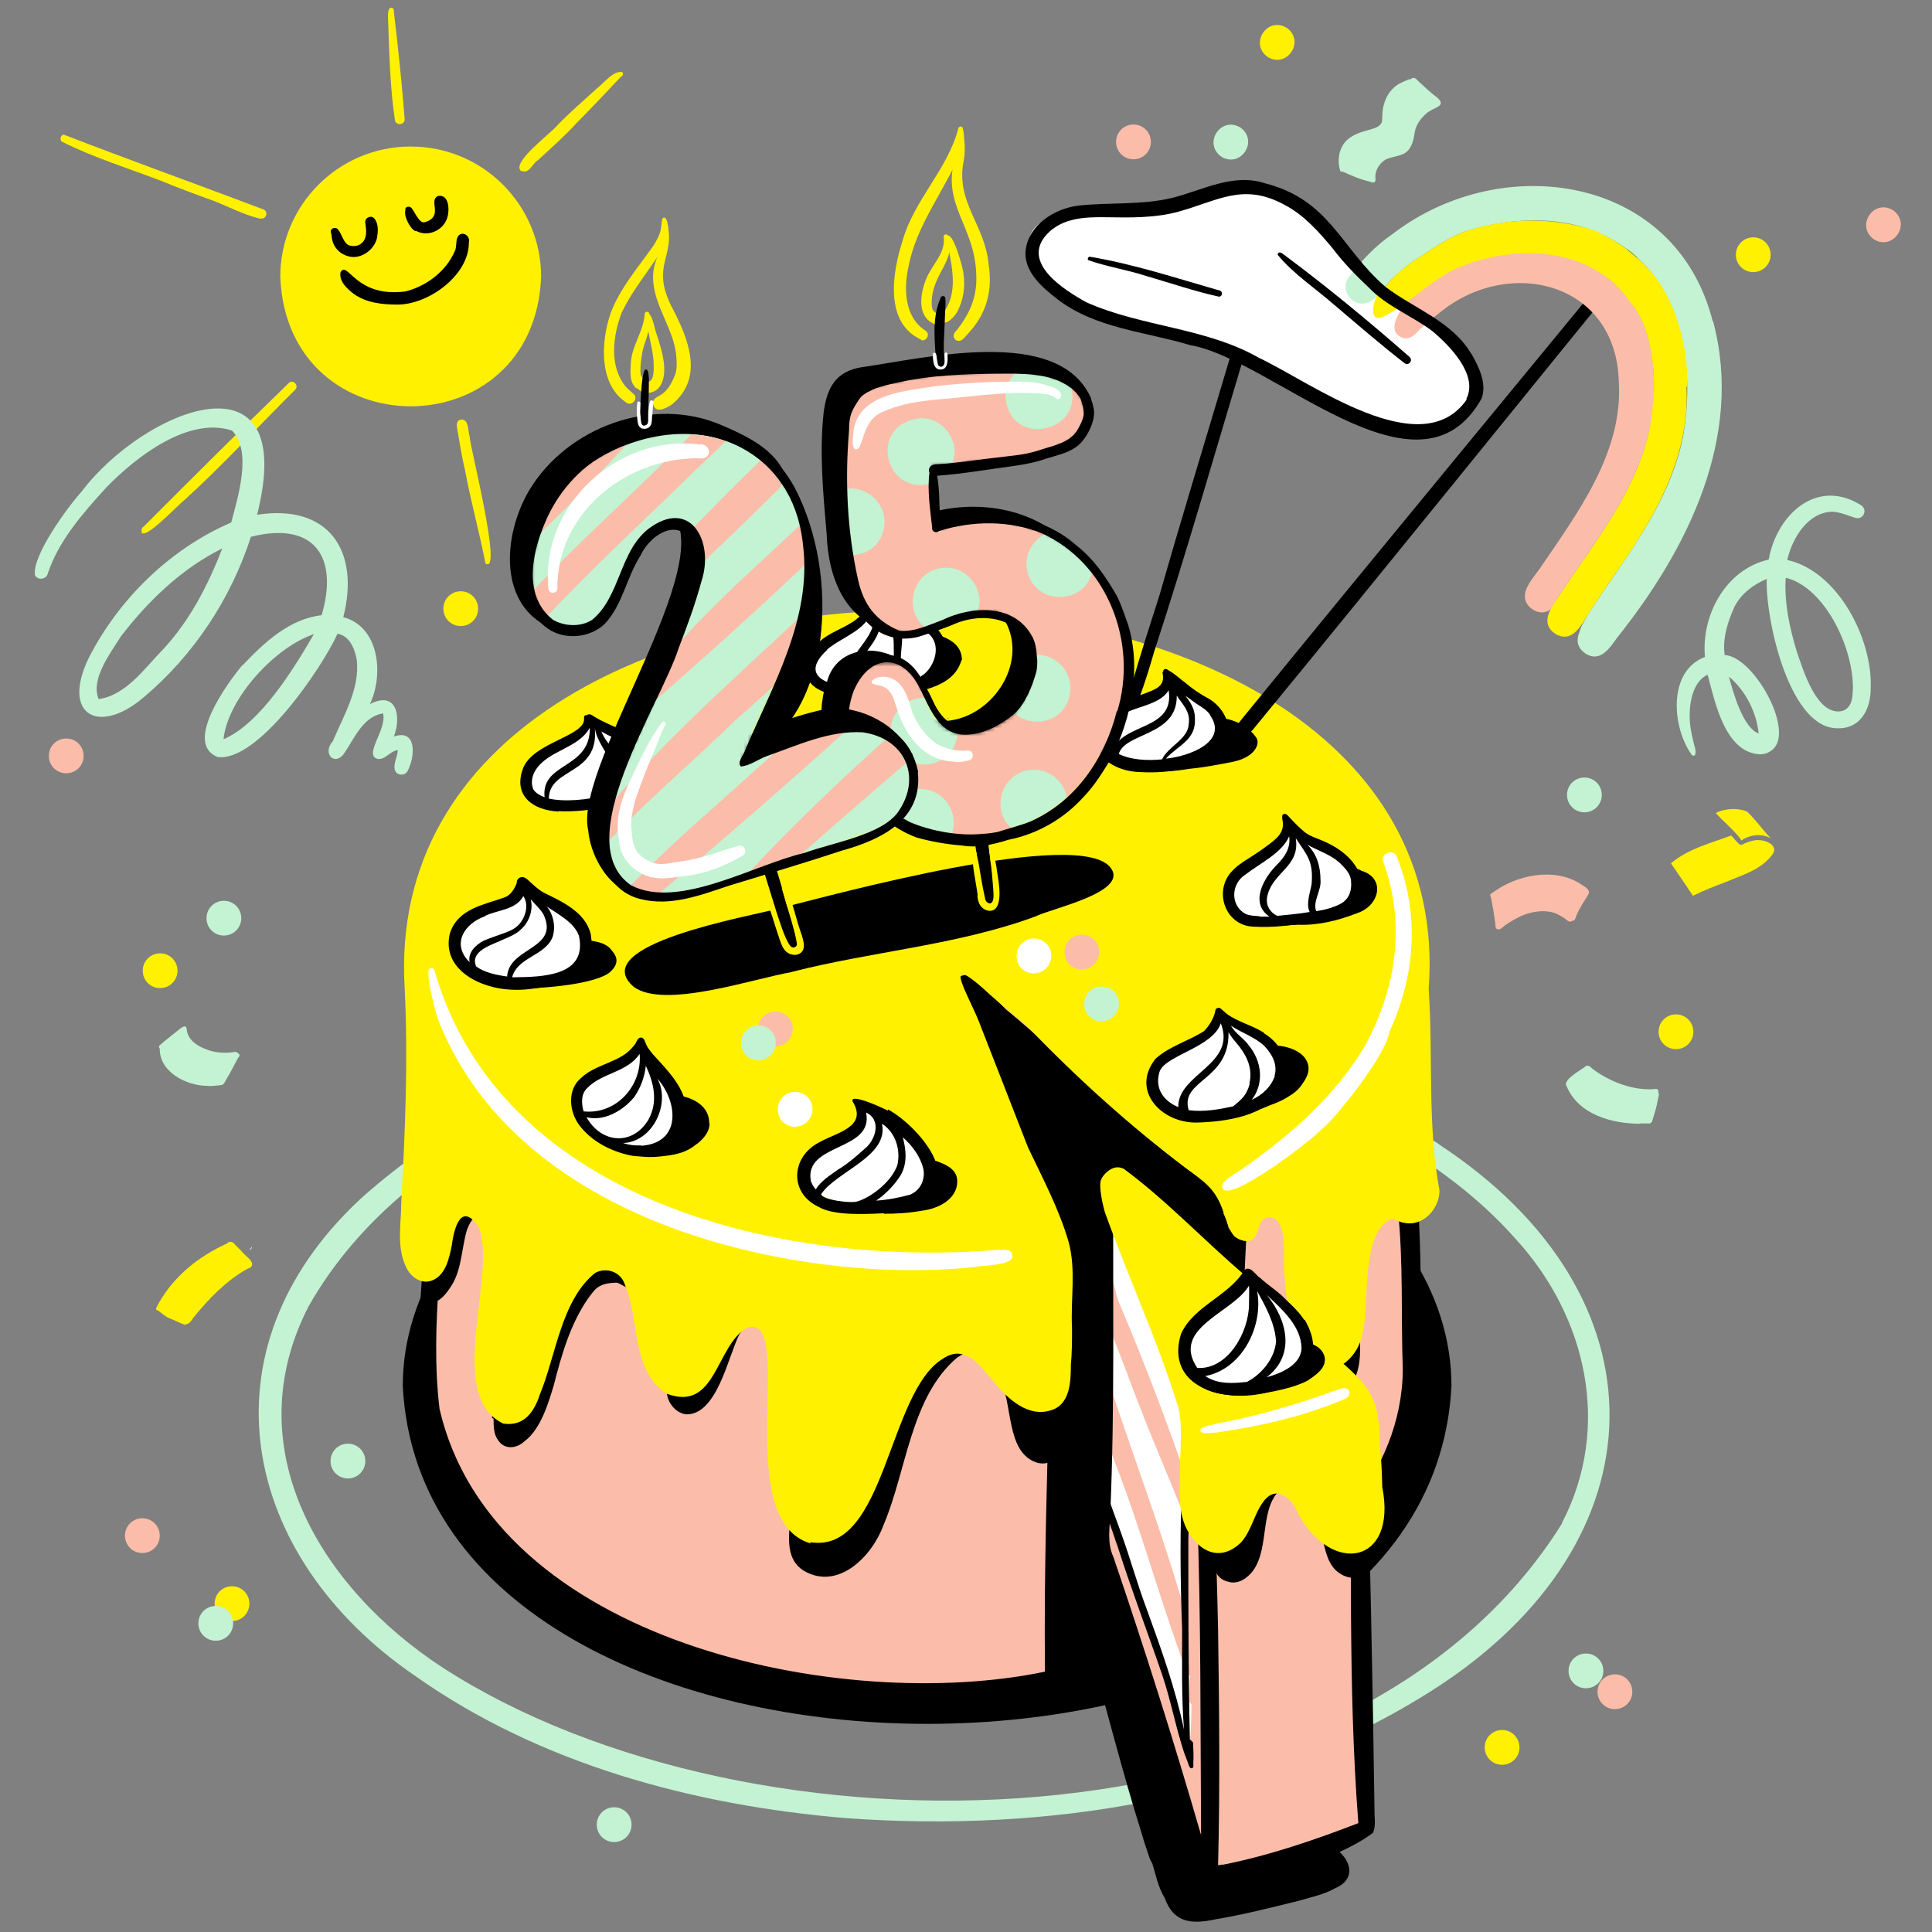 <svg width="500" height="500" fill="none" xmlns="http://www.w3.org/2000/svg"><rect width="100%" height="100%" fill="#808080" stroke="none"/><path d="M404.239 394.123c12.9-24.8 6.4-53.4-12-73.5-66.4-74.9-260.7-73.8-312.4 17.5-18.9 36.8 3.2 72.9 34.8 93.5 79.7 51.5 235.4 49.9 289.7-37.5h-.1zm-31.9-98c59.7 39.1 58.6 102.7-1.3 141.1-44.7 28.6-100 37.1-152.2 33.3-39.2-3.3-79-13.9-111.4-36.8-45.1-30.8-56.3-84.2-14.2-123.4 69.8-63 201.9-64.3 279.2-14.2h-.1z" fill="#C3F3D2"/><path d="M239.938 270.623c74.9 0 135.7 39.5 135.7 88.1-5.9 116.6-265.5 116.5-271.4 0 0-48.7 60.7-88.1 135.7-88.1z" fill="#000"/><path d="M345.44 478.323c-2.2-2.2-4.7-.4-7.3.2-6.4 1-12.8 2.5-19.1 3.9-2 .4-4.1.6-6.1.6-1 0-1.8-.8-2.6-1.4.5-.7.8-1.5.5-2.7-2.9-8.7-6.5-17.3-9.7-25.9 1.9-2.9-1.6-7.6-2.2-10.7-1.4-4.1-2.7-8.3-4.1-12.4-.9-2.1-1-4.6-2.6-6.3 1.8-3-2.3-6-3.7-8.5-2.8-4.6-10.1-7.3-9.7.5.5 3.2 1.4 6.3 2.5 9.3l.1.1c4.8 16.5 8.9 33.3 14.1 49.7.5 1.8 1.1 3.6 1.7 5.3.2.9.6 1.6 1 2.3.9 3 1.5 6.1 3.2 8.9 2.3 6.5 7.1 6.8 13.1 5.5 7.2-1.2 14.2-3 21.2-4.7 3.4-1 6.9-1.7 9.9-3.4 5.5-2.4 4-7.5-.3-10.4l.1.1z" fill="#000"/><path d="M365.537 326.524c.1 9.1 0 18.3-.9 27.4.3.7.4 1.4.3 2.1-.4 5.7-.8 11.5-3.3 16.8-2.7 6.3-7.2 11.5-10.7 17.3-4 5.8-8 11.6-13.2 16.5-5.6 4.6-17.2 15.2-24.5 10-1.4-1.1-2.5-2.4-3.6-3.7-6-6.9-12.2-13.7-18.9-19.9-2.6-2.5-4.8-5.3-7.4-7.8-3.8-1.6-7.5-7.5-9.7-9.7.2 15.1-3.5 29.9-2.7 45 .6 6.6 4.3 15.7-6 15.3-10.9 2-22 2.5-33.1 2.3-47.1-.9-104.4-22.7-118.9-71.7-4-16.4-.6-33.4-.7-50 0-12.9.3-25.8.8-38.6-.3-2.5-.5-5.1-.7-7.6-.9-10.1-.6-20.2-.4-30.4 0-6.1.6-12.3 2.9-18 8.8-23.4 24.7-36.2 47-46 18.4-9.4 39-12 59.2-14.8 20.5-3.8 41.5-1.1 61.4 4.3 9.7 2.7 19.7 4.7 28.9 8.9 24 11.5 48.3 33.8 49.1 62.1.3.5.4 1.2.5 1.8.5 11.2.4 22.3 1.2 33.5.4 8.3 1.6 16.5 2.2 24.8.2 10.1 1.1 20.1 1.1 30.2l.1-.1z" fill="#FBBDA9"/><path d="M318.84 322.723c1.8 18.4-2.5 36.7-2.1 55.1v15.8c0 5.3 0 9-.4 13.3-.7 3 1.2 11.4-3 11.7-1.4 0-3.1-2.2-4.1-3.2-2.1-2.6-4.5-5-6.9-7.3-9.4-9-16.5-20.1-25.3-29.6-1.9.5-4.1-.8-4.5-2.7-.2-1.3 0-2.6-.2-3.8 0-9.4 0-18.8.1-28.1.3-7.8.9-15.8-.5-23.5-3.7-18.2-11.7-35-19.9-51.4-1.8-3.8-4.2-7.5-5.1-11.6-.6-2.3.5-5.2 3.3-5.1 1.4 0 2.5 1.1 3.4 2 2.3 2.2 4.4 4.7 6.7 6.9 16.7 13.8 31.8 29.5 48.3 43.5 6.3 5.1 9.8 10 10 18.4l.2-.4z" fill="#000"/><path d="M315.04 314.023c0-.2-.1-.5-.2-.7-1.4-.9-2.3-2.4-3.5-3.5-1.7-1.9-3.7-3.7-5.7-5.3-1.6-1.2-3.1-2.3-4.8-3.4-.9-.6-2.4-1.1-2.4-2.4-12.5-9.3-24.8-19.2-35.9-30-1.5-1.7.8-4.2 2.6-2.7 13.3 12.3 27.8 23.1 41.7 34.7 3.3 2.6 6.3 5.6 9.2 8.7.7.8 1.6 1.7 1.3 2.8.4.7-.2 1.7-1 1.8 0 .7-1 .8-1.1.1l-.2-.1z" fill="#000"/><path d="M367.439 347.224c.4-11.5.3-23.1-.4-34.6 0-.8-.1-1.6-.3-2.3-.3-1.4-2.1-2.2-3.3-1.4-.2-2.6-.2-5.4-.2-8 0-1.4-2-1.3-2 0 0 3.9 0 7.9.5 11.8 1.5 13.8.8 27.8 1.3 41.6-.1 27-21.4 48.7-43.6 61.3 1-19.8.8-39.6 1.7-59.4v-.5c.5-12.9.8-25.8 1.6-38.8 0-3.3-4.5-3.4-4.6-.2-.6 33-2.7 65.9-3.9 98.8-10.8-10.7-20.8-22.1-31.7-32.7-2.4-2.4-4.6-4.9-6.6-7.6 0-6.9.2-13.9.1-20.8 0-1.1-1.1-1.9-2.1-1.9-1.6 0-2.4 1.4-2.3 2.9-.6 26.1-1.5 51-1.2 77.2-52.6 11-142.9-7.6-156.7-68.1-2.6-21.8 1.5-43.9 2-65.7 0-1-.9-1.9-1.9-1.9-.9 0-1.8.7-1.9 1.7-.4 3.6-.7 7.1-1 10.7-1.4 16.8-3.1 33.8-2.6 50.7.5 4.1 1.1 8.2 2.7 12 23.7 60.5 105 76.6 162.6 64.3 1.7-.6 1.9-2.7 2-4.2.2-2.5 0-5 0-7.5-.6-14 .3-28.1.3-42.1 11.9 13.2 22.9 27.3 36.2 39.1.8.6 1.7 1.2 2.7 1.2 2.3-.1 5.2-1.9 6.9-2.9.6-.4 1.8-.9 2.2-1.6 26-12.5 47.2-41.8 43.7-71.1h-.2z" fill="#000"/><path d="M120.738 311.722c-4.6 3.2-4.4 8.9-5 14.1-1-.2-2 .2-2.3 1.4-.3 1.3-.7 2.5-1.3 3.7-.8 1.3-.8 2.6.7 3.2-.4.5-1 .9-1.6 1.4-.5 0-1 .6-.6 1.1 2.1 1.4 4.5-1.3 5.6-3 3.3-4.4 3.1-10.2 4.6-15.3 2-5.2 2.9-2.3 6-4.1 2.6-3.7-4.1-4.3-6.1-2.6v.1zm47.4 17.3c-4.3-3.1-7.7-5-13.3-3 1.3-2.4 2.7-4.7 3.9-7.1.7-1.3.3-3-1-3.7-1.1-.7-2.8-.4-3.5.7-3 4.4-5.9 8.9-8 13.8-2.5 6.6-4.6 13.4-6.4 20.3-2.7 6-5.5 12.1-8.7 17.7-.6-.2-1-.2-1.2 0-.8-1.9-.5-4.1-.2-6.1 0-.3 0-.6-.4-.6-.7-.2-.7.8-.9 1.2-.3 1.3-.5 2.7-.7 4.1-.5 0-.6.8 0 .8 0 1.9 0 4 1.1 5.5 1.7 2.7 4.9 2.3 7 .3 4.1-3.1 6.1-9.8 7.5-14.5 2-7.8 4.2-15.6 8.8-22.3.8-1 1.5-2.2 2.5-2.9 1.1-.8 2.4-1.1 3.7-1.2.6 0 1.3-.2 1.8.1 1.5.8 3.1 1.7 4.7 2.3 3.3 1.4 6-3.2 3.1-5.4h.2zm91.799 11.7c-2.5-3.6-6.8.2-9.8 1.2-19.3 8.3-20.7 28-26.3 46.9-.3 0-.7.1-1 .3-3.6 1.9-6.7 4.9-10.7 6.2 0-.5-.5-1-1-.9-1.7 0-2.3 1.7-3 2.9-.2.3-.3.6-.4 1-.6-2-.6-4.4-1.2-6.3-.3-2.5-2.3-2.3-1.8-.8-.4 5.2-2 12 3.3 15.3 8.9 5.2 17.7-3.8 20.6-11.8 6-14 7-33.2 19.1-43.4 3.5-2.2 7.3-4 11-6 1.5-.8 2-2.9 1.1-4.4l.1-.2zm91.301-2.401c-.4-5.2-.5-10.4-.8-15.6 0-.6-.2-1.1-.7-1.6-1.4-1.4-3.8-.4-3.8 1.6v7.1c-1.3 0-2.6 1.5-2.1 4.6 0 4.3 0 8.6-.1 12.9.1 1.8-.9 4.5-.1 6.2h-.1c-.3-.5-.5-1.1-.8-1.6-.3-.5-1-.4-1.1.2-.7 2.6.3 5.8 2.8 7 2 1 4.3 0 5.6-1.6 3.2-4.2 1.6-14.1 1.3-19.2h-.1zm-151.9-4.999c-9.9 3.1-12.5 8.7-15.4 18.1-4 .9-8.3 3.7-9.6 7.8h-.4c-.2-.5 0-1.4-.7-1.4s-.6 1.1-.7 1.6c-.2 3 1.9 6.1 4.9 6.6 8.1.4 11-15 13.9-20.7.7-1 1.5-2 2.5-2.7 1.4-.9 4.1-1.4 3.7-3.5 1-.6 2.1-1.2 3.4-2 2.1-1.2.7-4.4-1.6-3.8zm70.999 31.7c-.5-1.8-.199-5.1-2.899-4.8-1-2.1-4.101-3.4-5.601-1.1-.7-1.6-1.599-3.1-2.699-4.5-.3-.5-1.2-.2-1.2.4 0 .5.4.8.6 1.3 3.8 6.7 1.5 19.8 10.1 22.3 7.6 1.4 7.299-10.1 5.699-14.9-1.2-2-3.9-.6-4 1.4v-.1z" fill="#000"/><path d="M209.738 399.423c-21-6.2-3.4-59.4-16.3-55.9-8.3 4.7-8 21.9-20.8 17.2-9.4-6-7-19.1-10.9-28.2-1-3.3-4.7-4.7-7.7-3.1-8.8 7-10.2 21.6-14.3 31.4-1.5 4.6-4.1 8.4-9.5 7.6-15.2-7.3-1.5-38.4-6.3-50.8-4.5-6.7-6.4-.1-7 4.6-.7 3.4-1.6 8.1-5.5 9.3-3 .8-5.6-1.5-6.6-4.2-2.2-5-1-10.7-1-16 1-18.4 1.8-36.9.9-55.4-8.2-131.8 274.7-129.6 265 0 1.2 17.4-.4 34.9 2.8 52.2 0 4.7-4.3 9.5-9.3 8.3-1-.1-2-.8-2.9-1-8.4 3.1-5.8 22-7.7 29.5-1 6.8-8.6 13.1-14.5 7-4.9-6.5-5-15.1-5.8-22.8-.3-3.4 1.2-15.2-4.6-14-2.2.8-1.8 3.8-3.3 5.4-1.4 1.3-3.6.5-4.9-.5-1.6-1.6-1.9-4-2.8-6-2.1-6.5-5-8.1-10.1-11.9-14.5-11-28-23.2-40.6-36.3-3.1-2.8-6.5-5.4-9.6-8.2-13.8-12.8-5.8-.2-3 7 4.2 10.8 8.4 21.5 12.6 32.3 3.8 8 8 15.9 10.5 24.4 2 7.3.5 14.9.9 22.4 0 3.2 0 6.4-.3 9.5 0 4.4-.2 10.4-5.3 11.8-5.8 1.8-11-3-14.4-7.1-3.5-4.1-7.5-10.3-13.4-6.3-14.3 8.6-14.8 50.6-34.3 47.5v.3z" fill="#FFF100"/><path d="M258.64 323.423c-55.1 4.7-128.6-12-146.1-71.9 0-.5-.4-1.1-1-1-2 0 1.1 10.8 1.6 12.7 16.9 44.3 68.8 62.5 112.7 65.2 8.8.5 17.6.4 26.3-.5 1.8-.5 10.6-.3 9.8-3.1-.2-1.7-2.1-1.4-3.4-1.3l.1-.1zm102.9-101.7c-.8-2.2-4.3-.9-3.6 1.2 6.1 16.6 3.2 33.1-4.6 47.6-7.5 12.7-18.9 22.9-30.9 31.3-1.3 1.3-7.2 3.8-6 5.8 2 3.6 23.3-12.7 25.5-15.3 2.2-1.2 16.7-18.8 17.6-25.2 6.5-14.1 8.1-29.9 2-45.3v-.1z" fill="#fff"/><path d="M318.741 91.123c-6.2 20.9-12.6 41.7-18.6 62.7-2.5 7.9-5.1 15.7-7.3 23.7-.2 1.1-1.1 3.6-.4 4.5.3.4.8.5 1.2.3.7-.3.9-1.1 1.2-1.7 1.5-4 2.7-8 3.9-12.1 8.1-24.8 15.3-50 22.8-75 .1-.5.3-.9.4-1.4.5-2.1-2.4-3-3.2-1.1v.1zm.8 99.001c-.6-1.5 1.1-3 1.9-4.1 34.8-42.7 69.9-85.1 104.8-127.6.8.7 1.6 1.3 2.5 2-34.8 42.7-69.4 85.7-104.4 128.3-.8.8-1.4 1.9-2.5 2.4-.8.3-1.9-.1-2.2-1h-.1z" fill="#000"/><path d="M381.041 95.424c1.1 3.8 1.1 8.4-2.1 11.1-2.2 2-5 3.4-7.8 4.6-2.9 1.1-6.1 1.1-9.2.8-5.9-.3-11.1-3.1-16.2-5.9-3.8-1.8-7.6-3.4-11.3-5.4-4-2.3-7.7-5.1-11.9-6.9-6.3-2.8-12.9-4.8-19.5-6.8-12.7-4.2-31-5.6-36.2-20.1-5-14.8 20.7-12.3 29.3-13.6 6.8-.6 13.6-1.9 20.1-4.1 2.7-.6 5.4 0 8.1-.1 1.6-.2 3 .6 4.5 1 9.7 2.7 15.2 9.9 21.2 17.3 8.3 9.3 26.8 17 31 28.1z" fill="#fff"/><path d="M411.341 69.023c-9.9-5.5-24.6-3.8-34 .3-5 2.3-9.1 5.9-13.5 9.1 10.7-13.9 32.5-18.2 47.6-9.4h-.1zm16.6 34.501c-.9 18.1-11.7 33.7-21.7 48-1.4 1.9-2.9 4.9-5 6.2 10.6-17.1 25.6-33.2 26.7-54.3v.1z" fill="#FBBDA9"/><path d="M356.741 74.324v.1-.1zm86.6 8.8c8 29.9-6.6 59.1-24.9 82-1.9 2.7-4.3 6.3-8 4.1-2.4-1.6-2.5-3.6-1.7-5.6.5-1.8 1.5-3.3 2.4-4.9 9.4-14.4 20.9-28.3 24.4-45.6 3.3-18.4-.1-40.7-17.8-50.8-11.3-6.9-26.1-6.3-38.4-2.5-4.8 1.7-8.9 4.8-13.2 7.5-2.4 1.7-4.7 3.5-6.7 5.7-1.1 1.2-2.1 2.6-3.3 3.8-4.5 4.8-10.3-1.4-6.9-5.3 3.2-4.2 6.8-8 11.2-11 28.3-21.7 73.2-15.3 82.8 22.6h.1z" fill="#C3F3D2"/><path d="M422.241 78.623v-.1.1zm1.4 2.3c0 .1.1.2.2.3 0-.1-.1-.2-.2-.3zm.4.7s.1.2.2.3c0 0 0-.2-.2-.3zm.6 1.4c0-.1-.1-.2-.2-.3 0 .1.1.2.2.3zm.4.7c0 .1 0 .2.1.3 0-.1 0-.2-.1-.3zm.5 1.4c0 .1 0 .2.1.4 0-.1 0-.2-.1-.4zm.5 1.4c0 .1 0 .2.1.4 0-.1 0-.2-.1-.4zm1.8 8.6c-.2-1.7-.4-3.5-.8-5.2.3 1.7.7 3.4.8 5.2zm.1 3.7v4c.1-1.9.1-3.8 0-5.7v1.7zm.1 1.1c.2 23.2-15.4 39.4-26.9 57.9-1.4.9-2.9 1-4.8-.3-4-3.3 0-7.3 2.1-10.3 9.8-14.4 21.7-30.2 20.5-48.5-.7-25.8-28.6-32.6-46.6-17.6-1.8 1.3-3.4 2.8-5 4.2-1.2 1.5-3 3-5 1.8-3.4-2 0-6.5 1.4-8.8 4.4-3.2 8.6-6.7 13.5-9.1 11.2-4.8 28-6 38.4 2.4 3.7 2.8 6.8 6.6 9 10.7 2.5 5.4 3.2 11.5 3.3 17.4l.1.2z" fill="#FBBDA9"/><path d="M427.441 105.423c-1.6-.3-2.2-1.9-1.8-3.3v-2.8c-.5-.9-.5-1.9-.7-2.8v.3c-.2-1.5-.5-3-.5-4.5-.9-.7-1.4-1.9-1.6-3-.3-1-.2-2.2-.6-3.2-.3-.5-.5-1-.8-1.5-.3-.3-.8-.7-.9-1.1-.1-1.1-.2-2.3-.3-3.4.3-.8.9-1.5 1.7-1.9 2.9 3.4 4.4 7.7 5.2 12 1 5 1.2 10.2.5 15.2h-.2z" fill="#FBBDA9"/><path d="M436.441 100.123c1 19.1-9.1 35.1-19.6 50.1-1.9 2.8-3.8 5.6-5.7 8.5-1.9 3-4.1 7.8-8.5 5.4-4.2-2.7-1.4-6.7.6-9.5 10.1-15.5 23.1-30.5 24.5-49.7.6-5.2.3-10.5-.8-15.6-.8-4-2.3-7.9-5-11.1-10.3-14.7-29.9-15.1-44.7-8.9-5 2.3-9.1 5.9-13.5 9.1-1.5 1.1-3.1 2.1-4.7 3-4.5 2.7-4.1-1.5-2.9-4.6 1.2-1.1 2.2-2.5 3.3-3.8 1.9-2.2 4.3-4 6.7-5.7 4.3-2.7 8.4-5.8 13.2-7.5 10.6-3.5 22.6-3.7 33.3-.2 6.6 3 12.6 7.5 16.8 13.5 5.1 8 7.4 17.5 7.2 26.9l-.2.1z" fill="#FFF100"/><path d="M425.341 69.523c-1.3-1-2.6-2.1-3.8-3.2-.8-.9-1.8-1.7-2.4-2.7 1.1.4 2.2 1.3 3.2 2.1 1.3 1.1 2.5 2.2 3.6 3.4-.1.2-.3.3-.6.4z" fill="#FFF100"/><path d="M420.341 76.723c-2.5-1.5-4.8-3.4-6.9-5.4-.1-.1-1.8-1.8-1.4-1.8 3.4 1.5 6.3 4.1 8.5 7.1h-.3v.1h.1z" fill="#FBBDA9"/><path d="M379.441 103.324c3.3-6.2-4.3-13.9-8.7-17.6-5.3-4-11.8-6.4-16.5-11.3-3.4-3.2-6.6-6.5-9.4-10.2-3.5-4.2-7.3-8.5-12.2-11.1-10.8-6-17.3-1.2-27.8 1.7-6 1.6-12.3 1.5-18.4 1.4-5.5-.1-11.6.1-15.6 4.5-6.6 7.3 4.5 14.3 10.3 17.5 14.3 6.4 30.9 6.5 44.7 14.4 13.3 6.2 42 27.8 53.8 10.7h-.2zm1.4-11.7c1.9 3.4 4 7.5 2.6 11.5-16.2 29-54-10.1-75.4-13.8-11.6-3.5-24.5-4.3-34.4-11.9-3.9-3-8.8-7.2-8.2-12.7.8-6.6 7.5-10.7 13.5-11.5 8.1-.9 16.4-.1 24.4-2 7.9-2 15.8-6.5 24-3.8 16.9 4.3 19.6 16.8 31.2 26.8 7.5 5.7 17.2 8.9 22.2 17.3l.1.1z" fill="#000"/><path d="M315.241 76.724c-6.3-1.4-12.4-3.5-18.6-5.3-4.9-1.6-10.2-2.4-15-4.1-.3-.3 0-.8.3-.9 11.5 1.9 22.6 5.6 33.8 8.8.9.4.5 1.8-.5 1.5zm48.3 17.3c-6.2-4.8-12.3-10.1-18.2-15.1-4.9-4.3-10.6-8-14.7-13 .1-.9.9-.6 1.4-.2 11.3 8.4 22.2 17.4 32.8 26.7.9.9-.3 2.3-1.3 1.6zM134.84 255.122c-2.2 0-4.4-.3-6.6-.7-2.1-.2-4.2-1.7-3.3-4 1.3-2.7 5.6-3.6 8.2-4.3 5.6-3.2 14.6-3.8 20.8-2.5 5.8 1 6.5 5.5 1.2 8.1-2.4 1.1-5.1 1.4-7.7 1.9-4.2.7-8.4 1.5-12.7 1.4l.1.1zm-3.2-4.8c-.2.3-.3.6-.2.9 3.8.6 7.7.4 11.5-.2-.5-.9-.2-2.2.5-2.8-4 .3-8 .9-11.8 2.1z" fill="#000"/><path d="M134.94 255.722c-2.9 0-10.2-.4-9.6-4.6 1.4-2.9 9.3-4.7 12.4-5.2 2.8-.4 5.7-.9 8.6-.6.6 0 .5.9 0 .9-4.9-.3-15.6 1.8-18.9 5.4 3.8 3.6 19.2.5 24.2-.7 1.5-.4 3.2-.8 4.2-2-.3-.4-.6-.7-.9-1.1-1.4-1.8 1-4 2.7-2.5 2.2 2 2.7 3.9.4 6.1-3.4 3.3-18.1 4.5-23.1 4.3zm8.599-48.799c2.8-4.9 19.9-7 25.5-7.1-2.7-.4-5.5-.5-8.2-.2-.9.2-2.3 1-2.1-.7 1.2-1.3 5-.8 6.8-1.1 3.4-.3 11.9.4 7.8 5.5-7.6 6.3-18.4 6.3-27.7 6.4-1.5.1-2.8-1.4-2.1-2.8zm6.7-.5c5.1-.1 10.3-.5 15.2-2-.4-.3-.8-.7-.8-1.2-4.9.6-9.8 1.5-14.4 3.3v-.1z" fill="#000"/><path d="M136.34 254.022c-7 .5-6.9-6.9-1.9-7.2 3.6.1 7.2 0 10.8.2 5.5 0 4.5 6.6 0 7h-8.9zm14.4-45.501c-.7 0-1.2-.8-1.2-1.4 0-1 1.2-1.3 1.9-1.9 2.5-1.1 3 3.1.3 2.7-.2.4-.5.6-1 .6zm167.699 80.1c-4.1-.2-7.1-3.5-6-7.6.9-2.7 2.9-4.8 5.2-6.4 2.6-1.6 6.2-4.1 9.7-4.1 1.6 0 3.3.001 4.9.301 2.8.6 6 2.099 6.4 5.299.2 1.7-.8 3.301-1.8 4.701-.9 1.3-2.2 2.3-3.6 3.1-1.4.9-2.9 1.499-4.5 2.099-2.3 1-4.7 1.8-7.1 2.5 0 0-.1.001-.2-.099-1 .1-2 .199-3 .199zM248.94 170.922c.1-5.8-7.1-7.1-11.7-7.6-5.9 1.1-12.1 3.1-15 8.5-2.2 5.3 3 9 7.9 8.5 0 0 .1 0 .2.1 6.6-1.5 16.3-2 18.5-9.6l.1.1zm103.3 54.401c6.5 1.9 4.8 9.1-1 11-4.9 1.9-10 3.2-15.3 3-4.4 0-11.1 1.4-15-.8-2-1.1-3.1-3.9-1.9-6 1.5-2.4 5.5-4.5 8.1-5.7 3.6-1.6 7.3-2.8 11.2-3.1 4.7-.5 9.5-.5 13.8 1.5l.1.1zm-54.001-27.3c-1.6-1.3-1.9-3.7-1-5.5 3.9-7.1 20.3-9.5 25.8-3.6.8.3 1.3.9 1.8 1.6 1.5 1.6 0 3.9-1.5 4.9-1.8 1.3-4 1.7-6.1 2.1-2.7.5-5.4 1-8.1 1.3-3.6.3-7.8 1.8-10.9-.8zm-50.5 107.7c0 4.7-5 7.1-9.1 7.6-3.3.6-6.6.8-9.9.8l.2-.3c-2.6-.4-5.4-1.1-7-3.1-2.3-2.7-.5-6.9 2.2-8.7 1-.8 2.2-1.4 3.4-1.7 4.3-1.4 8.8-1.4 13.2-.2v-.2c2.7 1 7 2 7 5.8zm-64.1-15c0 2.4-1.9 4.4-3.8 5.7-2.1 1.7-4.8 2.4-7.5 2.7-3 .4-6.3.6-9.2-.5-.2 0-.4-.1-.5-.3-.9-.4-1.8-.7-2.1-1.5-5.7-2.8-7.3-8.7-1.5-12.5 3.1-2 6.9-2.1 10.4-1.8 2 .2 4.1.4 6.1 1 3.9.5 8.1 2.8 8 7.2h.1z" fill="#000"/><path d="M133.539 254.423c-10.9 0-21-7.7-10.1-17.1 2.9-2.5 7.2-2.1 10.2-4.4-1.1-2.9 2.4-4 4.2-2 2.6 2.5 5.3 4.7 8.5 6.4 6.5 2.7 7.4 9.5 1.9 13.8-4.2 3.1-9.8 3.2-14.7 3.2v.1zm89.2-75.3c-4.8.1-14.6-1.8-11.7-8.5 2.4-3.1 6.2-4.8 9.1-7.4 1.4-1.2 2.9-2.5 4.1-4 .7-1.1 2.2-3.3 3.5-1.7 24.1.4 13.8 22.6 4.4 20.4-3 1.2-6.2 1.3-9.4 1.2zm70 17.499c-5.4-1.1-9.8-5.6-5.6-10.8 1.9-2.2 4.9-2.8 7.4-3.9 1.9-.8 3.9-1.4 5.8-2.3 1.3-1.4 3.3-2.1 5-.8 2.6 2.8 7.3 3.3 9.1 6.9 3.5 10.9-14.5 12-21.6 10.9h-.1zm31.6 41.2c-5.8-.5-7-4.9-4.9-9.7 3-4.8 8.601-7.1 12.801-10.8.1 0 .199-.1.299-.1.6-1.1 2.101-.7 1.601.6 1.5-1.7 3.099-.3 4.199.9 1.5.9 3.101 1.5 4.801 2 5.8 1 8.299 6.5 5.799 11.7-2.9 3.8-19.6 5.7-24.6 5.5v-.1zm-15.7 50.402c-2.1 0-4.2-.4-6-1.5-1.6 0-2.4-1.6-2.9-2.9-1.5-2.3-2.8-8.1 1.1-8.7 2.9-4.5 8.8-5 12.4-8.8.5-.5.7-1.3 1.5-1.5.3-1.7 2.6-2.1 3.5-.6 2 2.5 5.8 2.6 8.2 4.8 13 12.7-6.8 19.5-17.6 19.1l-.2.1zm-85.6 23.599c-7.6.3-19.3-4.6-11.4-13.2 2.9-3.9 9.7-4.6 11.8-9-.4-8.1 14 4.9 14.7 7.9 3 4.6 2.2 11.1-3.2 13.4-3.8 1.2-7.9 1-11.8 1l-.1-.1zm-75.1-104.099c-2.9-.2-6.2.2-8.8-1.4-4.3-2.6-2.8-6.9.5-9.5 3.7-3.2 8.5-4.5 12.3-7.5-.3-1.8 1.8-3.1 3.2-1.9.6.6 1.3 1 2 1.4 2.2 1.5 4.5 2.7 6.8 4 3.3 2 4.2 6.5 1.6 9.5-4.9 3.6-11.5 5.7-17.6 5.5v-.1zm17.3 89.499c-6.7-1.7-19-6.7-14.4-15.4 3.6-3.8 8.8-5.3 13.4-7.5-.1-2.4 2.8-3.5 4.3-1.6 2.2 2.8 3.6 6.2 5.6 9.2 4.4 6.9.6 18.5-8.9 15.4v-.1z" fill="#fff"/><path d="M343.539 222.723c-.9.7-1.6-.6-2.3-1-1.4-.9-3.2-1.3-4.3-2.6-1.2-4.4 7.2.6 8 2.1.9.9-.4 2.3-1.4 1.5z" fill="#fff"/><path d="M152.839 241.622c-1.4-5.6-7.4-8.3-12.1-10.6-1.6-.9-2.8-2.1-4.1-3.3-.5-.4-1.1-.9-1.8-.7-.7.1-1.2.9-1.1 1.5-.6 1.5-1.5 3.1-3.1 3.7-5.5 2-12.1 2.9-14.2 9.3-2.3 9.4 7.9 14.3 15.8 14.6 3.2.2 6.3-.3 9.4-.8 7.9-1.1 12.7-5.4 11.2-13.8v.1zm-29.6 8.5c-1.6-3.6 3.1-5.3 5.7-6.4 2.1-1 4.5-1.7 6.1-3.4 2-1.9 3-5 2.3-7.6 1.1 1.3 2.4 2.4 3.3 3.9 4.3 9.1-8.9 8.4-9.4 16.1-2.8-.4-5.8-1-8-2.6zm2.3-13.1c3.4-1.6 7.9-1.5 9.9-5.1 1.5 2.2.6 5.4-1.1 7.3-.9 1-2.1 1.6-3.4 2.1-1.9.7-3.8 1.3-5.7 2.1-2.4 1.2-4.2 3.3-3.7 5.6-4.8-4.7-1.4-10 4-11.9v-.1zm7.5 15.9h-.5c1.4-5.3 8.6-5.5 10.5-10.5.8-2.6.2-5.7-1.5-7.8 2.9 2 7.1 4.1 8.3 7.6 2.2 10.4-9.4 10.6-16.8 10.7zm218.4-27.699c-2.1-4.1-6.3-6.6-10.5-8.2-1.1-.4-2.3-.9-3.2-1.6-1.6-1.3-3-2.8-4.4-4.3-.4-.5-1.3-.8-1.5 0v.8c.7 2.9-.7 4.5-2.9 6.2-1.8 1.4-3.7 2.7-5.6 3.9-1.8 1.1-3.6 2.3-5 4-4.2 5.3-.9 13.7 6.2 13.8 4.9.3 9.7-.4 14.5-1 2.9-.4 6-.8 8.7-2.1 4.3-2.1 5.8-7.3 3.7-11.5zm-25.4 11.9c-1.2-.1-2.5-.1-3.7-.6-4-2.2-3.8-7.8 0-10.2 3.7-2.9 9.4-5.5 11.3-9.9.4 3.1-1.1 5.3-3.2 7.4-3.4 3.4-7.1 9.9-1.9 13.4h-2.6l.1-.1zm13.4-8.3c-.4 2.3-1.5 5.1-.5 7.2-2.8.5-5.6.7-8.4 1-1.9-.9-3-2.8-2.6-4.9 1.3-6.5 8.6-7.7 7.4-15.2 3 4.5 4.6 6 4.1 11.9zm1.2 7c-1-2.5 1.4-5.4 1.1-8.1 0-3.4-.9-6.7-3.4-9.1 2.9 1.6 6.3 2.6 8.7 5 1.2 1.2 2.4 2.5 2.6 4.2.6 6.1-4.1 7.2-9.1 8h.1zm-23.199-44.201c1.6-4.1-1-8.7-4.6-10.8-2.3-1.2-4.3-2.6-6.3-4.3-1-.7-2.6-2.2-3.9-2.9-.4-.2-.8-.7-1.3-.4-.2.1-.3.3-.3.5 0 0-.1.2-.2.3.7 3-.9 4-3.4 5-2.9 1.2-6.1 1.9-8.9 3.5-10.6 6.8-4.4 17.1 6.7 17.3 7.2.4 18.5-.9 22.1-8.1l.1-.1zm-4.4-6.7c5.2 7.1-5.6 10.9-11.3 11.4 3.3-3.6 7.9-4.8 7.5-10.6 0-2.2-1.2-4.1-2.5-5.7 1 .7 1.9 1.4 2.9 2.1 1.3.8 2.6 1.6 3.5 2.8h-.1zm-24.1 1c3.6-3.1 11.1-3.1 13.5-7.3 1.7 10.6-12.3 8.4-14.4 15.7-3.1-2.2-2-6.4.8-8.4h.1zm.6 9.2c1.6-5.6 15.2-4.6 15-15.1 1.6 2.4 3.6 4.2 3.1 7.4-.2 3.9-5.4 5.8-6.9 9.1-4 .4-8.2.1-11.2-1.4zm-57.201-38.199c-1.7-.8-3.4-1.3-5-2.2-.8-.3-1.7-1.8-2.6-.9-.6.2-.3.9-.3 1.4-.4 6.5-8.8 7.1-12.6 11.1-4 3.2-5.1 9.3 0 12.1 3.3 1.8 7.1 1.9 10.8 2.1 7.8 0 18.5-.2 21.3-8.9 3.3-8.6-5.1-12.1-11.6-14.7zm-9.3 20.9c-5.7-6.4 6.1-10.1 4.8-18.7 1.4 1.2 2.7 2.5 3.1 4.4 1.1 4.3-1.1 10.3 3.4 13.2-3.2.8-7.4 1.3-11.4 1.2l.1-.1zm-9-9.7c3.8-3.3 10.4-5 11.6-10.3.6 1.4.5 2.9.1 4.6-1.6 5.1-9.6 9.9-4.5 15.5-7.9-.5-14.1-3.3-7.2-9.7v-.1zm24.7 6.6c-.6.6-1.5 1.1-2.7 1.5-4-1.6-2.8-6.7-2.6-10 .2-2.5-.5-5.3-2.4-7 3.2 1.4 6.7 2.4 9.3 4.8 3.4 2.9 1.6 8.4-1.5 10.7h-.1zm-94.2 35.2c7 .4 23.6-1.5 24.1-10.5.4-2.2-.3-4.5-1.7-6.2-3.4-4-8.9-5.1-13.2-7.8-.6-.4-1.3-.9-1.9-.3-.4-.2-.7.2-.7.6.8 4.8-13.3 6.3-15.8 13.2-2.6 7 2.6 10.8 9.2 11.1v-.1zm-2.5-3.2c0-8.2 13.1-5.9 11.9-18.4.5 3.7 3.2 6.3 4.4 9.6 1 3.4.4 5.3-1.3 7.8-4.9 1.3-11 1.9-15.2.9l.2.1zm23.9-8.6c-.1 3.8-2.4 5.6-6.1 6.9 2-3.4 1.3-7.8-1-10.9-1.2-1.5-2.5-3-3.2-4.8 4.2 2.4 10.1 4.1 10.3 8.7v.1zm-27.4 1.3c3.2-5.3 11.1-5.6 14.1-11.1.2 10.8-12.7 8.9-11.7 18-1.3-.5-2.3-1.1-2.9-2-.7-1.6-.4-3.4.5-4.9zm30.5 73.5c-.6-.8-1.3-1.5-1.7-2.4-.4-.7-.5-2-1.5-2s-1.1 1.5-1.8 2.1c-3.3 4.4-9.7 4.6-13.6 8.3-3.7 3-3.2 8.7-.5 12.3 3.2 4.2 8.1 6.7 13.2 7.8 7.1 1.4 15.6-3.4 14.6-11.4-.3-6-4.8-10.4-8.6-14.6l-.1-.1zm-17.1 8.7c3.8-4 10.5-4.1 13.6-8.9.7 8.3-6.1 15.8-14.5 14.9-.6-2-.7-4.5.9-6zm-.2 7.5c4.6 1.2 9.5-1.7 12.4-5.2 1.6-2.3 2.7-5.2 3-8.1 2.1 4.5 3.2 9.3.7 13.9-4.1 6.9-12.2 6.2-16-.5l-.1-.1zm14.2 7.3c-1.6.1-3.2-.1-4.7-.6 7.7-.3 12.4-10.2 8.9-16.7 5.4 6.2 6.2 16.7-4.2 17.4v-.1zm63.801-9c-1.5-.8-7.4-3.5-8.9-3h-.1l-.1.2v.4c4.1 6.7-4.3 8.1-8.6 10.6-7.3 3.7-7.9 13.1-.2 16.7 3.8 2.3 11.8 1.9 16.3 1.7 3-.2 6.1 0 9-1 4.4-1.5 6.4-6.7 5.4-11.1-1.3-5.5-7.8-12.1-12.7-14.8l-.1.3zm-18.6 20.4c-.6-.6-1-1.4-1.3-2.2-1.8-9.9 16.4-7.6 14.3-17.7 4.1 1.9 2.5 7.2-.5 9.5-2.1 1.9-4.3 3.8-6.8 5.3-2.1 1.5-4.4 2.9-5.8 5.2l.1-.1zm11 3c-1.2.8-9.7-.3-9.6-1.8 3.8-5.8 17.6-9.8 15.7-18.2 3.5 2.2 4.9 6.7 4 10.7-1.4 4-6.1 7.9-10 9.3h-.1zm13.6-1.7c-2.9.8-5.9 1.4-9 1.6 2.5-1.7 4.7-4 6.3-6.5 1.8-3 1.5-6.6.6-9.9 2.4 2.1 4.5 4.9 5.3 8.1.6 2.7-.7 5.6-3.3 6.7h.1zm91.299-41.901c-3-1.9-6.6-2.7-9.5-4.8-.5-.4-1-.9-1.5-1.3-.3-.3-.7-.4-1-.2-.5 0-.5.7-.6 1.1-.5 1.8-1.5 3.4-2.8 4.8-4 2.6-9 3.9-12.6 7.2-6.5 8.2 1.5 16.6 10.6 16.5 7.4-.2 18.5-1.6 22.2-9 3.1-5.1 0-11.3-4.7-14.1l-.1-.2zm-26.8 9.8c1.9-4 13.7-6.1 15.7-12.2 4.2 10.7-11.2 13.1-11 21.7-4.1-1.7-6.3-5.2-4.7-9.6v.1zm23.2 3.4c-.8 3-2 4-4.3 5.9-3.7.8-7.6 1.5-11.5 1-2.4-7.9 10.6-7.6 10.3-20.2.5.9 1.1 1.7 1.8 2.5 2.7 3.1 4.6 6.6 3.6 10.8h.1zm6.5-2c-1 2.9-3.3 5-6 6.2 3.3-4.2 2.6-10-.7-14-1.3-1.9-3.5-3.1-4.7-5.2 2.8 1.9 6.1 2.9 8.6 5.2 2 2.1 3.6 4.8 2.7 7.8h.1z" fill="#000"/><path d="M352.24 461.823c.7 7.8 4.5 12.8-6 14.9-7.2 1.8-14.5 3.4-21.9 4.5-3.7.7-7.5 2.3-11.2 1.1-3.6-1.5-2.9-6.5-4.3-9.7-.9-3.4-2.1-6.7-3.1-10-.5-3.3-5.9-15.2-3.8-16.8-3.2-10.3-6.9-20.4-11-30.3-1.5-5.4-5.3-11.6-4.6-17.2 0-14.3.9-28.6-.2-42.9-.1-11.8-1.7-23.6 0-35.3-1.9-1.4-1.7-4.4.2-5.6v-2.4c.5-2.2 3-1.5 2.5 1.4 5.7-.2 12 9.5 16.2 13.2 9.6 10 19 20.2 28.2 30.6 4.8 5.6 10.8 10.6 13.7 17.4 3.5 10.4 1.8 21.7 2.3 32.5.2 9.7 1.1 19.4 1.5 29 .7 8.5.3 17.1 1.3 25.6h.2z" fill="#FBBDA9"/><path d="M350.341 471.823c-1.4-14.4-.8-28.8-.5-43.3-1.6.2-3-1.2-3-2.7-.8-12.8 0-25.6-.1-38.4 0-2.1 2.8-3.3 4.3-1.8 1.5 1.6.7 8.4 1 10.9.3.4.4.9.4 1.4 0 2.2 0 4.3.1 6.5v-.2c0 .5 0 1 .1 1.5v-.3c.6 8.3 1.1 16.7.8 25-1 13.3-1.8 26.6-1 40 0 .4 0 .8.1 1.2.2 1.4-2 1.7-2.1.3l-.1-.1z" fill="#FBBDA9"/><path d="M308.54 453.823c-.1-.7-.2-1.4-.3-2.2 0-.2-.1-.4-.3-.5.3-3.3.4-6.7.4-10.1-.3-.2-.6-.5-.6-.9v-2.6c0-1.5.2-3 .3-4.5-.1 0-.2 0-.3-.1 0-4.4 0-8.7-.2-13.1-.3-3.6-.4-7.3-.6-10.9v-1.1c.2-5.2.3-10.4.5-15.6.2-.3.4-.5.7-.6v-.4c.2-1.1 1.2-2 2.3-2.1-.4-7.9-.3-15.7-.8-23.6-1.1-7.5-3.7-14.7-6-21.9-1.8-4.2-9.6-35.6-16.2-23.6-1.3 7.3-2.3 14.7-3.2 22 .1 1.4.2 2.9.3 4.3.8.4 1.3 1.2 1.2 2.1-.3 3.2-.5 6.4-.7 9.6-.3 4.5-.6 8.9-.7 13.4 0 2.4-.4 4.8-.1 7.2.8 2.8-.5 9.8 2.6 10.9v.5c.6.2.8.9 1 1.5.1.5.3.9.5 1.4v.2c.4 1 .9 2 1.2 3.1 0 .2.2.3.3.4.2.8.4 1.6.7 2.4.1.4.2.8 0 1.1.3 1 .8 2.1-.3 2.8 2.8 7.9 6.4 15.6 8.3 23.8.5-.1 1.1.2 1.3.7.7 2 1.4 4 2 6 .2 1.1 1.2 2.4.4 3.4.9 3.3 1.9 6.5 3 9.7 0 .3 0 .6-.2.9.2.6.2 1.6.2 2.6.5.4.6 1.1.9 1.6l.3.9c0 .3.2.6.3 1h.8v.1l.1.2v.3l.3.6c0 .1.1.3.2.4v-.1c.2-.1.3-.4 0-.7 0-.3-.2-.5-.3-.8l.7.3z" fill="#fff"/><path d="M307.34 433.222c-6.8-17.8-11.6-36.2-18.5-54-1.4-3.6-2.6-7.2-3.9-10.9 0-1.5.3-2.9.5-4.3.4-2.9.6-5.8.8-8.7 6.7 21 14.8 41.6 20.7 62.8.5-.1 1.2.2 1.3.9 0 3.2.4 6.5.3 9.7.6.9-.7 1.9-1.2.8.4 1.1.8 2.2 1.1 3.3.2.3 0 .7-.2.8-.4.1-.7-.2-.8-.5l-.1.1zm-19.9-93.1c0-.5 0-1.1-.1-1.6 0 .2-.2.3-.3.3.2.5.3.9.5 1.4l-.1-.1zm21.2 52.2c.3.5 0 .8-.3.9.3.6.6 1.2.2 1.6-.4.3-1 0-1.2-.5-5-12.2-10.2-24.3-14.8-36.6-2.6-7.2-5.7-14.2-7.8-21.5-.3-1 1.1-1.3 1.4-.3.2.6.4 1.2.6 1.9.2 0 .5 0 .6.3-.1-1.2-.3-2.5-.5-3.7-.5-1.4-.9-2.8-1.2-4.2-.4-1.3 1.4-1.7 1.9-.3.8 2.3 1.1 4.6 1.9 6.8 6.8 16 12.9 32.1 18.5 48.5.1.3.2.7.4 1 .3.5.2.9-.1 1 0 1.7 0 3.3.4 5v.1z" fill="#FBBDA9"/><path d="M355.74 469.723c-.5-35.3-1.2-70.7-2.3-106 .2-1-.4-2-1.3-2.4-1.1-1.9-3.3-4.1-4.5-5.3-13.8-13.7-28.4-26.5-42.6-39.6l.2.2c-2.6-2.4-5.2-4.8-7.8-7.3-2.8-2.6-5.7-5.2-8.8-7.4-.6-.4-1.3-.4-1.9-.2-1.1-.4-2.5 0-2.9 1.3-.6 28.8 0 57.8-.9 86.6 0 4.5-.9 9.2.4 13.6 7.8 24.2 16.8 48.1 23.4 72.7.8 1.8 1.8 6.5 3.3 9.2 0 1.5 2 2.8 3.6 2.8 9.7-.2 32-6.2 41.7-13.6.6-1.4.5-3 .4-4.5v-.1zm-39.4 12.8c-.4.1-.7.2-1.1.2.5-20.4.3-40.5 0-60.9-.2-10.2-.6-20.5-.7-30.7-.2-3.1-4.8-2.9-4.7.3 1 27.8.8 55.6 1 83.5-7-24.2-14.6-48.2-22.7-72-1.7-3.6-.9-7.6-.8-11.4 1.2-27.8.6-55.7.8-83.5 10.7 10.6 22 20.7 32.8 31.1 6.3 5.9 12.6 11.9 19.1 17.7 3 2.5 5.8 5.4 9.2 7.3.8 35.9-.5 71.8 2.3 107.7-11.4 4.4-23.1 8.4-35.2 10.8v-.1z" fill="#000"/><path d="M308.74 450.922c.1 1.6.2 3.3.1 5-.1.6.3 1.7-.5 1.7-.1 0-.2 0-.3-.1-.4-.4-.5-1.1-.7-1.6-.4-1.1-.9-2.2-1.2-3.3-2-6.3-3.2-12.7-5.3-19-3.8-11.1-8-22.1-11.6-33.4-.6-1.6-1.1-3.3-1.7-4.9-.1-.6-1.7-4.1-.7-3.5-.8-3-2.3-5.7-3-8.8-.2-1 1.1-1.6 1.7-.9-.5 1.9 1.1 4.7 1.7 6.6 1 2.9 2.1 5.7 3.1 8.6 2.3 6.4 4.1 13 6.5 19.3 3.7 10.2 7.4 20.5 9.6 31.1v.2c-.7-8.7-.5-17.4-.5-26.1-.5-13.1-.6-26 0-39.1v-8.4c0-2.7-.5-5.4.2-8 0 0 .1-.1.2 0v-3.8c0-.8 1-1.2 1.5-.6.2.2.2.4.2.6v9.8c.2 8.7-.3 17.4-.5 26.1 0 17.2 0 34.5.4 51.8h.1l.7.7zm24.7-70.899c-5.3 3-7.8 4.9-9.1 11.3-1-.2-2.2.1-2.7 1.1-2.9 1.1-3.8 4.5-4.7 7.2-.9.1-1.6.6-2 1.2v-.5c0-.7-1-.6-.9 0 0 3.7-.5 8.2 4.1 9.1 2.5.6 4.8-1.1 6.2-3 4.4-6.2 1.4-16.7 7.6-21.4 1.2-.8 2.4-1.5 3.5-2.3.3-.2.6-.7.6-1.1.2-1.3-1.3-2.3-2.4-1.6h-.2zm19.6 23.401c-.5-1.9-2-3.501-2.6-5.401-1-2.2-.5-5.5-2.1-7.3-1.6-1.3-4.1.201-3.7 2.201.2 1.9.4 3.899.6 5.799-.8-1.5-3.5-10.099-5.4-9.299-.4.3-.2.799 0 1.199 3.6 5.5 1.4 15.5 9.2 17.6 2.9.5 6.9-1.9 3.9-4.7l.1-.099z" fill="#000"/><path d="M357.74 384.923c3.9 20-13.1 22.8-21.8 6.8-1.4-3.9-5.6-7.6-8.9-3.2-2.5 3.3-3.1 7.6-5.9 10.7-6.1 5.8-11.9 1.3-14.4-4.3-1.4-3.3-1.5-6.9-1.4-10.4 0-3.2 0-6.3.2-9.5.1-3.5.2-7.1-.5-10.5-5.3-17.3-13-33.8-19.1-50.8-.5-1.8-.9-3.6-1.1-5.4-.1-1.2-.3-2.5.4-3.6.9-1.4 2.6-2.8 4.3-2.6.4 0 .8.2 1.2.3 11.4 8.4 21.1 18.9 31.9 28 8.3 6.8 16.1 14.3 24 21.6 9 7.8 10.3 10.7 10.5 22.6.4 3.4.5 6.9.6 10.4v-.1z" fill="#FFF100"/><path d="M310.84 370.623c-.2-.2-.2-.5-.1-.7.3-.8 3.7-1.3 4.7-1.6 10.1-1.9 20-4.8 29.7-8.3 1.3-.3 3.2-1.6 4 0 .5 1.2-.6 1.8-1.5 2.2-10.4 4.4-21.6 6.9-32.7 8.5-1 0-3.2.5-4-.1h-.1z" fill="#fff"/><path d="M318.241 361.023c-1.8-.1-3.6-.5-5.3-1.1-.9-.4-1.8-.9-2.6-1.5.1-.3.4-.4.7-.3 1 .3 2 .5 3 .7-8.7-7.9 14.6-11.4 19.4-11.7 3.2-.3 8.6.3 9.4 4.2.4 2.8-2.3 4.5-4.3 5.9-4.4 2.5-15.4 4.4-20.5 3.8h.2z" fill="#000"/><path d="M316.341 357.923c-5.1-.7-9.6-1.4-8.7-7.8.1-2.6 1.9-9.6 4.8-10 .9-1 2-2 3-2.9.6-.8 1.2-1.7 1.8-2.6 1.5 1.5 2.7-.6 3.4-1.8.6-1.1 1.9-2.3 1.1-3.7.4-.2.8-.4 1.2-.5 1 .8 2 1.7 3 2.5.4.3.8.6 1 1.1 4.1 5.5 10.1 11.2 9.4 18.7-.7 4.6-7.4 7.7-11.7 7.8-2.8 0-5.7-.5-8.5-.9l.2.1z" fill="#fff"/><path d="M335.84 352.223c-.4-.1-.6-.5-.5-.9 0-.7.1-1.4.1-2 0-1.3.1-2.7-.1-4.1-.1-.5-.5-1.1-.5-1.7-.9-1.6-1.9-3.4-3.5-4.4-.6-.4 0-1.3.6-1 1.8 1.1 2.9 3 4 4.8.7.2.7 1.1 1 1.7.5 1.3.7 2.8.5 4.1 0 1-.4 2-.7 2.9 0 .4-.4.6-.8.5l-.1.1z" fill="#fff"/><path d="M323.24 337.523c0-1.6.1-3.2 0-4.8-4.2 7.1-20.3 10.9-13.4 21.3 8 .5 13.4-9.4 13.4-16.5zm7 9.6c-.3-4.7-2.7-9-4.9-13 1.7 9.1-3.9 20.2-13.4 22 3.2 2.2 7.2 1.9 10.8 1.5 3.8-2 7.1-6 7.5-10.4v-.1zm6.6 1.7c-.2-5.8-5.1-10-9-13.7 5.3 6.5 7.5 15.5 0 21.3 3.7-1 8.9-3.2 9-7.6zm.8-7.3c13.5 23-39.4 27.9-32 3.7 3.3-7.3 12.4-9.8 16.4-16.5 1.5-1.4 2.9 1.3 4.1 2 1.7 1.6 3.7 2.9 5.4 4.4 2.1 2.1 4.4 4 6 6.5l.1-.1zm-50.101-116.8c4.4 6.2-15.2 10.3-19.7 12.5-20.1 7.4-42.2 9.001-62.9 14.301h.2c-10.1 1.7-33.1 9.699-41.1 3.899-12.7-10.9 30.1-18.3 37.5-20.3 13.6-3.4 78.5-21.3 86-10.4z" fill="#000"/><path d="M255.44 234.123c-1-1-.8-2.5-1.2-3.8-.6-2.6-.9-5.3-1.3-7.9-.7-5.1-1.6-10.1-1.9-15.2 0-1.8 2.6-2 2.9-.3.6 3.9 1.4 7.9 1.9 11.9 0 2 3.5 17.3-.3 15.4l-.1-.1zm-49.1 9.6c.1.9-.4 2-1.4 1.4-2.6-2.1-3.3-7.1-4.4-10.3-1.3-4.5-2.8-9-4.1-13.5-.2-1.4-1.2-2.8-.7-4.2.6-1.2 2.5-1 2.8.3 2.9 8.6 5.3 17.5 7.7 26.3h.1z" fill="#000"/><path d="M204.94 247.022c-2.4-.5-2.9-3.2-3.6-5.2-1-2.9-1.8-5.9-2.9-8.8-.3-.9 1.1-1.3 1.4-.4.5 1.5 1 3.1 1.5 4.6.6 1.7 1.1 3.4 1.8 5 .4.9.8 1.9 1.5 2.7.6.6 1.7.2 1.6-.7-.3-1.9-.8-3.7-1.3-5.5-.9-2.9-1.7-5.8-2.6-8.8.3-.6 1.3-.7 1.6.2.6 1.8 1 3.7 1.6 5.5.6 2.2 1.2 4.3 2 6.5.3 1.2.8 2.5.3 3.7-.5 1.1-1.8 1.5-2.9 1.2zm48.101-15.299c-.5-3.6-1.4-7.2-1.4-10.9 0-.7 1.1-.8 1.1 0 .1.8.3 1.6.5 2.4.5 3.1 1 6.2 1.7 9.3 0 .2.1.4.2.6.1.2.3.4.5.5.2.1.4.2.5.2 1.4-.2.9-2.9.9-3.9-.2-2.5-.4-5.1-.8-7.6 0-.9-.3-1.9-.2-2.8.4-.5.8 1 .9 1.3.6.3.5 1.1.6 1.7.2 1 .4 2 .5 3.1.4 2.4 1.9 10.1-1.9 10.1-2.2-.2-3.1-2-3.2-4h.1z" fill="#FFF100"/><path d="M282.338 151.124c-1.8-3.6-4-5.7-6.7-8.4 2.6 1.8 4.5 3.3 6.8 5.4 2.5-.5-8.4-10-9.6-10.5-10.1-7.4-24.3-8.2-35.9-3.7-.3-5.6 0-11.3-1.1-16.7 10.7-1 47.6 0 38.4-18.4 2.2 1.5 4.2 3.3 5.4 5.8 0 .3.5.4.7.2 1.1.5 2.5-.7 1.9-2-8.5-18.6-42.9-10.1-59.2-7.8-6.9 1.1-9.1 5.5-9.9 11.9-1.1 10.4-.1 20.9.8 31.3.4 11.4 4.9 23.4 17.6 25.2.7 0 .7-.9 0-.9-1.3-.2-2.8-.9-4.3-1.8 12.5 2 21.7-13.4 32.9 0 6.2 11.2-3.8 25.6-16.1 25.9-8.1 0-8.5-8.7-12-14.2 1.6.8 3 1.9 4.3 3.5.7.5.9-.5.4-.9-5.1-9-20.3-9.3-22.8 1.8-.8 1.1-2.3 9.6-.4 9.3 12.5 59.4 94.5 11.9 68.7-34.7l.1-.3zm-36.9 35h.1c-.1 0-.3-.1-.4-.2h.3v.2z" fill="#000"/><mask id="a" style="mask-type:luminance" maskUnits="userSpaceOnUse" x="217" y="95" width="75" height="122"><path d="M287.538 154.224c-8.3-16.4-28.3-24.5-45.3-17.2-.3-5.6 0-11.3-1.1-16.7 9.8-.6 31.5-.9 37.9-8.1 4.3-4.8 1.4-12.3-5.1-14.5-8.4-3-17.5-1.6-26.2-1.3-6.9.2-13.7 1.5-20.4 3.1-1.3.3-2.6.6-3.7 1.3-.6.4-1.2.9-1.7 1.3-1.4 1.2-2.5 2.7-2.9 4.6-1.1 3.6-.9 7.5-1.1 11.3 0 4 0 8 .4 12 .1 3.8.6 7.5.9 11.3.2 2.7.7 5.4 1.1 8.1.5 2.3.9 4.8 2.2 6.9.8 1.4 1.7 2.8 3 3.9 2.7 3.4 7.8 4.2 12 3.6 2.7-.4 5.2-1.3 7.6-2.5 1-.5 2.1-1 3.1-1.4.9-.5 1.9-.9 2.9-1.1 1.9-.3 4-.7 5.9-.4 2.8.6 5.299 2.1 7.299 4.1 4.5 4.8 3.4 12.6.5 18-.9 1.6-1.7 3.3-3 4.5-2.3 2-5.099 3.5-8.099 4.4-17 3.1-10.4-14.8-21.9-17.9-16.1-2.3-15.1 19.3-9.9 29.2 4.5 8.9 13.899 14.8 24 16 32.9 3.4 55.3-34.1 41.5-62.3l.1-.2z" fill="#fff"/></mask><g mask="url(#a)"><path d="M287.537 154.224c21.5 39.7-36 90.3-65.5 46.2-6.2-9.3-6.1-31.4 9.9-29.2 10.1 2.6 6.7 19.6 19.1 18.3 4.4-.2 8.8-2.5 11.8-5.7 4-5.6 6.7-13.7 2.8-20-3.7-5.6-11.5-7.3-17.4-4.1-9.2 4.7-20 7.2-25.8-3.6-3.2-6.6-3-14.3-4-21.4-.4-6.6-1-13.1-.5-19.7 0-5.3.5-11.4 5.6-14.3 13-4.5 37-6.9 50.3-3.1 6.5 2.2 9.4 9.8 5.1 14.5-8.8 8-26.3 7.1-37.9 8.1 1.1 5.4.8 11.1 1.1 16.7 17.1-7.3 37 .9 45.3 17.2l.1.1z" fill="#FBBDA9"/><path d="M265.637 145.923c.4 11 15.6 11.4 17.2 1.3-3.3-3.9-7.4-7-11.9-9.2-3.1 1.3-5.3 4.4-5.3 8v-.1zm11.4 32.202c0-5.1-4.5-9.2-9.6-8.6.4 5.2-1.8 10.9-5.1 14.9 4.8 4.5 14.4 2.5 14.7-6.3zm-9.5 21.1c-8.2 0-11.6 10.5-5.5 15.3 5-1.7 9.8-4.5 14.1-8-.7-4.1-4.2-7.3-8.5-7.3h-.1zm-22.7-52.3c-8.9 0-11.7 11.8-4.6 16 2.7-.7 5.4-1.9 8-3.2 1.5-.8 3.2-1.3 4.8-1.5 1.9-5.4-2.4-11.4-8.2-11.3zm-15.9-11.802c0-5.6-5.5-9.9-10.9-8.4.2 5.7.9 11.2 1.4 16.9 4.5.4 9.3-2.4 9.5-8.6v.1zm12.8-10.299c2.1-.8 3.8-2.5 4.7-4.9-1.9.1-3.7.2-5.3.4.3 1.5.5 3 .6 4.5z" fill="#C3F3D2"/><path d="M238.337 108.224c-14.2 1.3-9.3 21.2 3.4 16.6-.1-1.5-.3-3-.6-4.5 1.7-.1 3.5-.3 5.3-.4 2.2-5.5-2.1-11.8-8.1-11.7zm38.5-9.1c-2.1-5.2-9.3-7-13.5-3.2 5 .5 9.8.7 13.5 3.2z" fill="#C3F3D2"/><path d="M260.237 102.524c.8 13.9 21.3 9.4 16.6-3.4-3.7-2.5-8.6-2.7-13.5-3.2-1.9 1.6-3.1 4-3.1 6.6zm-12.499 86.899c.2-4.6-3.3-8.5-7.8-8.9 1.7 4 3.4 8 7.8 8.9z" fill="#C3F3D2"/><path d="M230.537 189.224c.4 11.4 16.6 11.5 17.3.3-4.3-.9-6-4.9-7.8-8.9-5.1-.5-9.6 3.5-9.5 8.6zm7.6 14.901c-3.7 0-6.9 2.4-8.1 5.7 4.9 4.1 10.3 6.4 15.8 7.1 3-5.6-1.1-12.8-7.7-12.7v-.1z" fill="#C3F3D2"/></g><path d="M291.938 161.623c-.9-2.5-1.7-5-2.9-7.4-2.8-4.9-6-9.6-10.5-13.1-9.5-8.4-23.4-9.7-35.2-6-.3-4-.1-8-.8-12 6.8-.5 13.5-1.7 20.3-2.6 2.7-.4 5.3-.9 7.8-1.8 2.6-.8 5.5-1.4 7.8-3 2.6-1.7 5.3-6.9 4.6-10-2.3-12.3-17.5-11.8-27.3-11.8-9.2.2-33 .6-37.2 9.9-1.5 2.3-1.6 4.5-1.7 7.5-.6 13.7-.5 27.7 2.9 41 2.1 8.5 8.9 14.7 17.9 12.5 2.9-.9 5.8-1.9 8.6-3 10-4.7 22.5-.5 19.9 12.3-1.2 3.7-3 7.6-6.1 10.1-2 1.5-4.3 2.7-6.7 3.6-2.3.8-5 .3-7.2-.6-1.9-1.1-3.2-2.9-4.2-4.8-.7-1.5-1.4-3-2.2-4.4-1.9-4.1-4.7-8-9.5-8.5-.5-.5-1.7-.4-2.4-.3-8.6 2.4-11 12.7-10.3 20.6.8 11.8 8.5 22.7 19.6 26.9 3.9 1.1 7.9 1.8 11.9 2.1 4.1.7 8.1-.3 12-1.5 7.5-1.5 14.3-5.4 19.5-11.2 2.8-2.9 4.9-6.4 7-9.8 5.3-10.5 7.9-23.3 4.4-34.7zm-2.9 22.4c-3.1 12.2-10.6 23.4-22.4 28.6-2.8 1.1-5.7 1.8-8.5 2.7-7.4 1.4-15.3.4-22.3-2.4-.9-.3-1.7-1.2-2.7-1.1-1.7-1.1-3.2-2.4-4.8-3.6-6.8-7.6-11.2-19.5-7.4-29.4 4-9.5 12.5-10.1 17.1-.7 2.7 5.3 5.1 12.4 12.3 12 4.5-.2 8.8-2.6 12.2-5.4 3-2.9 4.6-7.1 5.7-11 .2-1.3.3-2.5.1-3.8-.1-1.7-.3-3.4-1.1-5-4.6-8.8-15.7-8.2-23.5-4.4-3.6 1.3-7.2 3.1-11 2.7-6.2-2.6-9.3-6.9-10.7-13.3-2.8-12.6-3.4-25.6-2.3-38.6 0-3.7.6-5 2.7-8.1.3-.4.6-.8 1.1-1.1 2.7-1.9 6-2.5 9.2-3.2 8.1-1.8 16.4-2.1 24.7-2.2 6.7 0 14.3-.5 19.9 3.8.9.8 1.9 1.8 2.4 2.9.4 1.3.8 2.6.7 4-.2 1.3-.8 2.4-1.4 3.5-2 3.8-6.7 4.4-10.4 5.7-3.7 1.2-7.7 1.4-11.6 1.9-3.2.4-6.5.8-9.7 1.2-1.5.2-2.9.3-4.5.4-.5 0-.9 0-1.4.2-.8.2-1.3 1.2-.9 2-.6 4.7.2 9.5.7 14.2-.2 1 1 1.6 1.8.9 8.6-2.7 18.2-2.8 26.6.6 17.1 7.8 24.9 28.5 19.5 46.1l-.1-.1z" fill="#000"/><path d="M235.938 195.124c-3.9-7.6-12.5-12.1-21-11.9-9.6 1.9-18.8 5.6-27.6 9.9 8.7-22.3 28.8-49 14.7-72.5-3.3-5.2-9.5-8.1-15.3-10.6-17.8-7.7-40 .5-49.8 16.9-6.9 11.7-8.3 30.6 6.8 36.1.8 0 2.5 1.3 2.6 0-.3-.8-2.4-.9-3.1-1.6.5.2 4.8 2 3.4.3-2-.8-3.8-1.8-5.5-2.9 5.7 2.4 12.3-2.7 14.1-9.1 2-4.8 2.6-10.5 6.4-14.3 2.5-2.6 5.7-4.6 9.4-4.5 19.8 8.3-23 66.7-18.8 84 .5 6 4.4 13.2 9.6 15.6.5.2.8-.2.7-.6.6.4 1.3.7 2.1.8.5.2.8-.6.2-.8-1.1-.7-2.1-1.5-3.1-2.4 8.5 2.2 21-2.7 28.4-5.3 9.9-3.7 19.8-6.7 29.6-10.5-.3 0-.6.2-.9.2 12-2.1 15-13.1 10.9-20.9 1.7 1.6 3.4 3.1 4.7 5.1.7.9 2.2 0 1.6-1.1l-.1.1z" fill="#000"/><mask id="b" style="mask-type:luminance" maskUnits="userSpaceOnUse" x="137" y="111" width="99" height="122"><path d="M219.637 187.423c-4.1.5-7.9 2.4-12 3.3-5.5 1.5-10.4 4.3-15.7 6.6 6.8-18.5 20.1-35.8 17.2-56.1-.1-6.8-3.4-13-7.5-18.3-3.3-4.1-5.4-6.4-10.3-8.7-2.8-1.1-5.7-2.2-8.8-2.5-5.2-.4-10.5-.4-15.7.9-3.7.8-7.1 2.4-10.4 4.3-4.3 2.3-8.2 5.4-11.2 9.3-4 5.1-6.3 9.8-7.2 16.3-5.5 22.8 17.6 27.9 22.1 10.4.6-1.7 1.2-3.4 1.7-5.1.9-2.3 1.5-4.8 3.1-6.8 2.1-2.4 4.7-4.9 8-5.6 3.7-1.1 6.3.5 7.4 5.4 2.1 10.1-4 20-7.2 29.9-3.2 8.4-7 16.8-10.8 25.3-3.9 7.8-7.8 19.2-4.6 27.1 4.4 16 26 7.1 36.8 3.4 6.9-2.6 13.8-4.9 20.8-7.1 2.9-1.1 5.7-2.7 8.8-3.4-.3 0-.6.2-.9.2 19.3-3.3 15.4-29.7-3.8-28.7l.2-.1z" fill="#fff"/></mask><g mask="url(#b)"><path d="M219.237 188.523c19.2-.9 23.1 25.4 3.8 28.7.3 0 .6-.2.9-.2-9.8 3.8-20.9 6.5-30.7 10.2-30.5 13.7-46.7 2.4-31.1-30.2 5.9-15.6 20-39.3 18-55.2-1.2-5.9-4.8-6.6-9.1-5-6.8 2.9-8.8 9.6-10.8 16.1-4.6 19.9-29.3 12.1-22.1-11.3 4.8-27.3 47.6-41.1 64.1-16.6 17.6 23.5-1.3 50.3-10.5 73.4 8.8-4.3 18-7.9 27.6-9.9h-.1z" fill="#C3F3D2"/><path d="M223.037 217.323c.3 0 .6-.1.9-.2-.3 0-.6.2-.9.2z" fill="#C3F3D2"/><path d="M180.337 121.324c2.5-2.4 5.1-4.7 7.5-7.2-2.8-.9-5.8-1.5-8.9-1.7-13.6 14.2-28.5 27-41.9 41.4.5 2.3 2.6 4.9 3.8 6.5 12.7-13.7 26.2-25.9 39.5-39zm21.8 3.799c-1.5-2.4-3.3-4.3-5.3-6-6.3 6.1-12.5 12.4-18.7 18.7 2 2.1 2.3 6.3 2 9.4 7.5-7.1 15-14.3 22.3-21.6-.1-.1-.2-.3-.3-.4v-.1zm-44.499 33.801c-1 1-2.301 2.3-3.7 3.8 1.399-.9 2.7-2.1 3.7-3.8zm49.899-23.5c-11.1 10.5-22.7 20.6-32.8 32.1-2 5-4.2 10-6.4 14.8 13.9-12 27.5-24.4 40.9-37-.1-3.3-.7-6.6-1.7-9.9zm-16.199 50.099c3.5-3.1 6.9-6.1 10.3-9.3 2.4-5.6 4.6-11.3 6-17.1-17.6 16.5-34.1 30.9-50.1 49.5-1 3.4-1.5 7.9-1.6 10.7 10.899-11.7 24-22.7 35.4-33.9v.1zm27.899 3.001c-6.1 1.2-12.1 3.2-17.9 5.5l-17.7 15.9c-7.5 6.5-14.8 13.5-21.8 20.6 1.8 1.1 5.2 1.4 7.6 1.7 17.3-14.6 33.5-28.6 50.3-43.8h-.6l.1.1zm10.1 2.701c-13 11.7-25.6 23.7-37.3 36.5 4.1-1.7 8.4-3 12.8-4.4 9.8-8.7 19.7-17.3 29.6-25.8-1.1-2.5-2.8-4.7-5.1-6.3zm-67.2-76.102c-10.8 4-20.3 12.7-23.5 24 7.1-6.6 16-16.1 23.5-24z" fill="#FBBDA9"/></g><path d="M237.638 199.823c-4.3-20.1-27.9-12.6-43-4.5 20.5-10.9 22.9-46.2 11.1-69-15.9-29.4-62.2-17.5-68.9 13.3-2.5 7.7-2.3 18.1 5 23.1 4.3 3 10.9 2.4 14.7-1.3 4.6-4.9 5.6-12 9.2-17.6 2.8-6.1 11-10.4 13.6-2.2 1.2 4.6-.8 9.1-2 13.5-5.1 19-16.9 35.6-21.4 54.8-2.5 8.7 0 20.5 10 22.8 7.7 1.9 15.5-1.1 22.7-3.5 9.8-3 19.6-5.9 29.3-9.1 10.1-2.8 20.9-8 19.6-20.3h.1zm-5.2 10.3c-4.2 6-17.2 8-24.2 10.6-12.8 2.9-32.6 14.8-44.9 8.4-16.4-11.2 7.7-46.9 12.3-61.4 2.2-5.7 4.3-11.4 5.9-17.3 3.4-10.3-2.9-21.8-13.8-13.5-7.5 6-7.2 17.5-14.5 23.5-3 1.9-7.1 1.7-10.1 0-8.3-6.5-5.2-18.5-1.4-26.7 14.3-30.5 62.5-29.4 66.1 7.5 2.3 19-8 36.3-15.1 53.2-.3 1-2.1 3-1 3.9 2.1 0 4.6-1.9 6.6-2.6 8-2.8 16.2-6.7 24.9-6.2 10.9 1.5 15.5 11.5 9.2 20.6z" fill="#000"/><path d="M141.938 152.323c-2.2-21.4 17.9-40 39-37.3 2.5-.4 3.7 2.9 1 3.6-19.2-.7-37.8 13.6-37.7 33.7 0 1.4-2.3 1.5-2.3 0zm79.3-35.999c-1-1.4-.4-3.5-.3-5.1 1.5-9.4 13.8-10.1 21.3-11.3 5.1-.6 10.2-.9 15.4-1.1 4.6 0 9.2-.5 13.6 1 1.4.3 4.3 1.6 3.1 3.3-.5.4-1.1 0-1.5-.4-1.9-1-4.2-.9-6.3-1-5.4-.2-10.8.4-16.1.9-7.3.9-15 .8-21.8 3.9-6 2.1-5 10.6-7.4 9.7v.1zm-52.4 110.801c-3.9-1-7.6-3.9-8.4-8.1-.5-2.6-.8-5.2-.4-7.9.6-3.9 2.3-7.6 4-11.2 2.2-4.5 4.3-9.1 7.4-13.1.4-.3 1 .2.8.7-.8 1.4-1.5 3-2 4.6-2.1 4.9-4.1 9.8-5.8 14.8-.6 2.5-1.4 5.1-1 7.8.3 4.2.8 6.4 4.9 8.3 2.1 1 4.4.5 6.5.1 4.7-.5 9.1-1.9 13.5-3.4.9-.3 1.8-.5 2.7-.8.3 0 .6-.1.9 0 1.1.3 1.3 2 .3 2.5-4.9 2.9-10.3 4.9-15.9 5.4-2.5.3-5 .8-7.5.2v.1zm78.4-30.002c-8.2-.1-13-6.8-15.2-14-.5-1.4-.8-2.9-1.7-4-1.3-1.8-2.5-1.5-4.3-2.1-.4 0-.6-.6-.3-.9 1-1 2.6-1.1 3.9-.9 4.3.9 5.4 5.6 6.5 9.2 1.3 3.2 3.5 6.2 6.3 8.1 2.4 1.3 5.3 2 8 1.7 1.4-.1 1.9 2 .5 2.5-1.2.4-2.5.5-3.8.5l.1-.1z" fill="#fff"/><path d="M162.64 104.524c-7.8-4.5-7.2-16-4.6-23.5 2.4-6.4 7-11.7 10.9-17.2.9-1.4 1.8-2.9 2.1-4.6.1-.7.2-1.5.3-2.3 0-.2.1-.5.4-.6.5-.1.7.4.8.7 1.3 3.7-1.1 7.5-3.1 10.5-3 4.4-6.3 8.6-8.6 13.5-2.2 5.9-3.2 13.5.9 18.8.7.9 1.6 1.5 2.4 2.3.9 1-.3 2.7-1.5 2.3v.1z" fill="#FFF100"/><path d="M169.14 104.923c-.6-1.7.9-2.1 2-2.8 1.8-1.2 2.8-3.2 3.6-5.2.5-1.5.4-3 .3-4.5-.5-7.8-7-14.4-5.9-22.5.3-2 1.1-3.8 1.8-5.7.6-1.9 1-4 .8-6-.1-.5.5-1 .9-.5 2.3 8.7-4.3 10.8 1.2 21.7 4.2 8 8.6 18.3 0 25.3-1.3.8-3.8 2.3-4.7.3v-.1zm-4.3-4.299c-2-1.5-1.7-4.3-1.6-6.5.2-4.6 3.3-8.3 3.6-12.8 0-.9 1.3-.8 1.2 0v2.4c0 2.6-1.3 4.9-1.8 7.4-.3 1.9-1.1 6.2.3 7.6.9 1.1-.7 2.6-1.7 1.7v.2z" fill="#FFF100"/><path d="M165.839 101.224c-1.1-.7-1.8-1.9-2.3-3.1-.6-1.4 1.4-2.4 2.2-1.1.5.7.8 1.4 1.5 1.8 2.4.3 1.9-3.9 1.9-5.4-.3-4-1.8-7.8-1.7-11.8 1.1-1.8 2.1 4 2.4 4.6 1.3 3.9 3.6 10.7.6 14.2-1.1 1.2-3.1 1.7-4.6.9v-.1zm72.6-13.301c-9.7-4.4-7.5-17.5-4.8-25.8 3-10.5 11.7-18.4 14.4-29 .2-.5 1-.5 1.1 0 .7 2.4.2 4.9-.9 7.1-4.2 9.7-11.1 18.2-13.1 28.7-1.3 5.7-1.1 13.1 4.3 16.6 1.4.8.5 2.9-1.1 2.5l.1-.1z" fill="#FFF100"/><path d="M247.239 87.922c-.8-.9-.4-1.8.4-2.5 2.8-3.6 4.6-7.1 5-11.8.7-13.9-8.1-19.1-6-30.6.3-1.8.9-3.5 1.2-5.2.2-1.1.2-2.2.4-3.3 0-.3 0-.7.4-.7.7 0 .8 1.8.9 2.3.2 1.8.2 3.6-.1 5.3-2.3 10.8 5.5 16.7 6.4 26.9 1.1 6.9-.5 12.9-5.3 18-.9 1-2 2.7-3.4 1.5l.1.1zm-5.5-4.098c-4.5-1.9-3.6-7.8-2.1-11.5 1.4-3.7 5.1-6.7 4.6-10.9v.1c-.3-.7.7-1.2 1.1-.6.4 1.1.5 2.3.5 3.4-.2 2.2-1.3 4.1-2.3 6-1.4 2.6-2.6 5.5-2.4 8.5 0 2.3 1.4 1.9 2.3 3.2.5 1.1-.7 2.3-1.8 1.8h.1z" fill="#FFF100"/><path d="M243.339 82.924c-.8-1.1.4-1.7 1.1-2.4 3.9-5.7 1.5-13 .5-19.2 1.5-2.4 4.4 8.4 4.4 9.5.5 3.4 0 7-1.7 10-.6 1.1-2.9 3.7-4.1 2.2l-.2-.1z" fill="#FFF100"/><path d="M242.237 94.223c-.2-5.6-1.2-11.5 1.1-16.9 0-.7 1-1 1.3-.3.2 1.8-.1 3.6-.1 5.3-.1 3.9-.6 7.9 0 11.7.2 1.6-2.2 1.7-2.3.2zm-76.399 16c-.2-2.4-.2-5 0-7.3.1-1.1.3-7.2 1.3-7.3.8 0 .699 1.8.799 2.3 0 4.1-.199 8.1-.299 12.1 0 1.1-1.701 1.3-1.901.1l.101.1z" fill="#000"/><path d="M243.339 95.623c-1.6 0-1.8-1.8-1.9-3v-.8c-.1-.2 0-.4.2-.5.4-.2.6.2.7.6.1.8.2 1.6.4 2.4.1.4.5.6.9.6 1-.3.8-1.4.8-2.2 0-.4-.2-1.5.4-1.5.6 0 .3 1.1.4 1.5 0 1.3-.2 2.9-1.8 2.9h-.1zm-77.2 15.299c-1-.4-1.1-1.5-1.2-2.5-.2-1.4-.2-2.9 0-4.3.2-.4.8-.2.8.2 0 1.1-.2 2.1 0 3.2.2.9-.1 3.2 1.4 2.5.6-.2.6-.9.6-1.4 0-1.6.1-3.1.4-4.6.1-.6 1-.5 1 .1-.2 1-.2 2.1-.3 3.1-.2.9 0 1.9-.4 2.8-.4.8-1.4 1.1-2.1.9h-.2z" fill="#fff"/><path d="M106.339 37.924c18.6 0 33.7 15.1 33.7 33.7-1.7 44.7-65.8 44.7-67.5 0 0-18.6 15.1-33.7 33.7-33.7h.1z" fill="#FFF100"/><path d="M102.838 78.823c-3.8 0-7.9-.4-11.2-2.7-1.7-1.3-4-3.3-3.5-5.7 1.9-3.1 3.8 6.7 16.8 5 5.5-1.4 10.5-5.2 12.8-10.5.6-1.3 0-3.1 1.1-4.1 1.3-1 2.9.5 2.5 1.9.1 8.5-10.5 16.2-18.6 16.1h.1zm-12.7-12.501c-2.6-.7-4.3-2.9-4.3-5.5 0-.4-.1-.8 0-1.2.2-.2.5-.2.7 0 .8.9 1.3 1.9 2.1 2.8 1.5 1.6 4.2 1.8 5.5-.1.9-1.4.6-3.1.4-4.7-.2-1.3 1.6-2.1 2.4-1 1.1 1.4.9 3.4.6 5.1-.8 3.1-4.3 5.5-7.4 4.6zm17.4-6.5c-1.6-.5-4.3-6.2-1.5-6.1 1.5 1.7 1.7 5 4.9 3.4 3.4-1.7 0-5.3 2.4-6.4 3.1-.6 3.1 4.3 2.2 6.2-1.3 3-5.1 4.4-7.9 2.8l-.1.1z" fill="#000"/><path d="M109.538 58.522c-2-.3-2.7-2.4-3.7-3.9-.5.4-1.1-.2-.9-.7.2-.4.7-.5 1.1-.4.6.2.8.9 1.2 1.4.4.8.9 1.5 1.5 2.2.5.4 1.2.8 1.8.8.2 0 .4 0 .4.3 0 .7-1 .5-1.4.4v-.1zm-18.6 6.4c-1.4-.2-2.7-1-3.2-2.2-1 .8-1.6-.6-1.8-1.4-.1-.5-.4-1.1-.3-1.7.3-.7 1.2-.8 1.7-.4 1.1 1.2 1.3 3 2.6 4.1.4.3.8.6 1.3.7.2 0 .4.3.4.5 0 .3-.3.4-.6.3l-.1.1z" fill="#000"/><path d="M67.439 56.622c-4.3-1-8.2-3.1-12.3-4.7-4.5-1.6-9-3.3-13.4-5.1-8.6-3.3-17.4-6-25.6-10.1-.8-.4-.5-1.7.3-1.9 17.1 6.6 34.6 12.9 51.8 19.4 1.3.6.6 2.6-.7 2.3l-.1.1zm-30.6 81.201c-.5-.5-.1-1.3.4-1.6 12.4-12.4 24.9-24.9 37.5-37.1 1.1-1.1 2.8.7 1.6 1.8-9.5 9.4-18.5 19.3-28.4 28.3-1.4 1-8.7 8.8-10.7 8.8s-.3 0-.4-.3v.1zm98.1-93.5c-3-2.1 7.9-10 9.4-12 3.2-3.3 6.7-6.3 10.1-9.4 1.7-1.3 4.2-4.6 6.5-4.3.6.4.2 1.1-.3 1.3-3.8 4-7.5 8-11.4 11.9-3.1 3.4-6.6 6.5-10 9.6-1.4.8-2.3 3.7-4.2 2.8l-.1.1zm-14.7 76.9c-.8-3.4-1.3-6.8-1.9-10.2-.2-.9-.3-2.1.8-2.4 2.3-.4 1.9 2.9 2.4 4.3 0 2.4 8.7 36.2 4.1 32.9-1.6-8.3-3.9-16.4-5.4-24.7v.1zm-18.001-89.9c-1.3-8.6-1.5-17.4-1.8-26.1 0-.8-.3-3.5 1-3.2.5.1.5.7.5 1.1 1.1 9.3 2.1 18.6 2.8 27.9-.2 1.3-2 1.5-2.5.3z" fill="#FFF100"/><path d="M437.938 195.523c-5.2-7-6.5-21.8 3.3-25.5-1-10.8 5.4-22.7 16.5-25.2 2-11.4 12.2-21.2 23.7-14.2.8.4 1.3 1.3 1 2.2-.3 1-1.3 1.5-2.3 1.2-1.9-.6-3.7-1.4-5.7-1.6-6.5 0-10.6 6.8-11.9 12.5 13.1 2.9 22 20.3 21.6 32.9.1 6-2.9 11.3-9.5 10.6-11.9-1.2-17.8-28.6-17.4-38.6-3.4 1.4-6.6 3.8-8.3 7.1-1.8 3.9-3.2 8.3-2.6 12.6 7 .3 16.9 17.2 13.3 23.4-.8 1.4-2.5 2.3-4.1 2.3-9.1-.4-11.7-13.5-13.6-20.6-4.6 2.1-5.1 9.6-4.4 13.9.3 1.8.7 3.5 1.2 5.3 0 .4.2.9 0 1.3 0 .5-.7.6-.9.2l.1.2zm17.2-5.7c-.5-5.4-3.5-11.3-7.7-14.7 1.1 4 3.6 13.2 7.7 14.7zm9.9-21.1c1.6 4.6 4.8 15.4 10.7 15.4 2.6 0 3.6-2.2 3.7-4.4 1-10.3-6.6-27.6-17.3-30.2-.4 6.5 1 13 2.9 19.2zm-402.2 3.4c5.5-5.8 12.1-12 20.4-12.9 4.5-15.3-2.1-24.4-18.3-20.3-5.2 16.1-14.8 30.6-27.7 41.5-11.7 10-21.4 4.6-14.3-10.1 7.8-15.3 21.1-28.3 36.9-35.1 1.7-6.5 5.5-18.4.2-23.8-11.4-3.7-24.9 6.9-32.5 14.7-6 6.6-12.4 13.8-15.2 22.4-.4 1.5-2.7 1.7-3.3.3-.7-5.1 8.4-17.5 12-21.5 16.2-21.5 56.5-37.7 45.5 5.9 18.5-2.9 26.7 9.3 22.3 26.5 9.4 2.5 10.5 14.9 6.9 22.5 6.9-3.6 8.2 3.2 6.2 8.4 6-2.1 5.5 5.2 3.6 8.8-.6 1.4-2.7 1.4-3.3 0-.6-1.7.7-3.6.7-5.3-2 .2-3.5 2.9-5.5 2.2-3.1-1.3 2.7-7.6 1.7-11.7-5.1.8-7.3 6.2-9.9 10.1-2.5 3.9-6 .3-3.1-2.9 2.8-6.7 7-13.5 6.2-21-.5-2.8-1.8-6.3-5-6.8-4 8.8-20.5 33.2-31 31.9-9-3.5 2.7-19.4 6.4-23.8h.1zm-5 19.2c9.6-4.1 18.2-18.3 23.4-27.2-10 3.3-22.3 16.6-23.4 27.2zm-26.5-26.7c-2.7 4.3-8 11.2-5.8 16.3 7.1-1 11.9-8 16.6-12.8 7-7.5 11.7-16.7 15.4-26.2-10.5 5.2-19.1 13.5-26.2 22.7zm22.402 116.4c-5.4 0-12.5-3.5-12.4-9.7-.3-.2-.2-.7 0-.8.5-.4.9-.8 1.4-1.2l3-2.4c.5-.4.9-.8 1.5-1.1.2-.1.4-.2.6-.2.4.1.5.5.5.9.3 2.7 2.9 4.3 5.2 5.1 2.3.9 4.9 1 7.3.6.4 0 .6.2.8.4.5.2.4.8 0 1.1-1 1.8-1.9 3.7-3 5.5-.2.3-.5 1-.8 1.3-.3.4-1 .3-1.5.4-.9.1-1.9.2-2.8.1h.2zm11.5 41.6c0 .4-.3.8-.7.8.2-.3.5-.6.7-.8zm359.299-31.801c-7.3 0-16-2.3-19.1-9.7-1.2-1.7 4-4.3 5.1-5.3h.4c.5 0 .8.5 1.1.7 4.4 3.4 10.8 5.9 16.5 5.3.4-.1.8.4.6.8.1.2.2.4.2.6-.2 1-.4 2-.6 2.9-.3 1.3-.7 2.6-1.1 3.8 0 .5-.7 1-1.1.8-.6.1-1.4 0-2.1 0l.1.1z" fill="#C3F3D2"/><path d="M436.739 229.723c-1.4-2.1-2.9-4.2-4.3-6.3 4.5-3.8 10.3-5.2 15.6-7.2 3.4 3.8 1.5 2.2 5.8 1.3 2.6-.6 7.3 1.2 4.4 4.2-2.9 3.5-7.5 4.8-11.5 6.5-2.9 1.1-5.8 2.2-8.6 3.6-.5-.7-1-1.5-1.5-2.2l.1.1z" fill="#FFF100"/><path d="M450.54 217.223c-1.9-2.5-4.4-4.5-6.5-6.8 0 0 .2-.1.3-.1v-.1c2.5-1 5.3-1.2 7.8-.2 2.2 2.1 4 4.7 6.1 6.9-2.4-1.3-5.4-.9-7.6.6 0-.1-.1-.2-.2-.3h.1z" fill="#FFF100"/><path d="M387.74 240.523c-.4 0-.7-.4-.7-.7 0-.8-.2-1.7-.3-2.5-.2-1.4-.4-2.7-.7-4.1 0-.4-.2-.9-.3-1.3-.2-.2 0-.7.3-.7 6.2-4.8 16.2-6.9 23.1-2.4.9.7 2.6 1.3 1.9 2.7-1.1 1.8-2.3 3.5-3.1 5.5-.2.6-.3 1.3-1.1 1.3-.5.5-1.1 0-1.6-.4-.6-.5-1.4-.9-2.1-1.3-3-1.5-7.4-.7-10.2.8-1.2.6-2.4 1.3-3.5 2.1-.5.4-1 1-1.7 1z" fill="#FBBDA9"/><path d="M354.64 47.023c-2.4-.5-4.7-1.5-6.9-2.5-.1 0-.3 0-.3-.2-.2.2-.5.1-.6-.1-.8-2.5-.4-5.5 1.3-7.5 1.8-2 4.3-2.6 6.8-3.3 1-.3 2.3-.7 2.7-1.9.2-1.5 0-2.9.5-4.4.5-2.1 1.8-4.1 3.7-5.3.9-.5 1.8-.9 2.8-1.3h.4c1.2-1.1 1.8.5 2.7 1.1 1.1 1 2.2 2.1 3.4 3 3.7 2.7.7 2.9-1.6 4.4-1.6 1.3-3 3-3.4 5.1-.2 1.3-.4 2.7-1.1 3.9-1.3 2.6-4.3 2.2-6.5 3.3-1.6 1-2.7 2.8-2.6 4.7.2 1.1-.3 1.4-1.2 1.1l-.1-.1z" fill="#C3F3D2"/><path d="M48.04 342.922c-1.5-.5-3-1.3-4.5-1.9-.7-.3-2-1.4-2.7-1.9-1 0 0-1.3.2-1.8 4-7.1 10.4-12.2 17.7-15.5.5-.7 1.6-.5 2 .2l1.5 1.5c.7.9 1.6 1.6 2.4 2.4.3.4.7.9.6 1.4-.1.8-1 .9-1.5 1.2-5.4 3.1-9.8 7.7-13.7 12.5-.5.7-1 1.7-2 1.7v.2zm66.7-185.399c0-2.5 2-4.5 4.5-4.5s4.5 2 4.5 4.5-2 4.5-4.5 4.5-4.5-2-4.5-4.5z" fill="#FFF100"/><path d="M85.541 378.123c0-2.5 2-4.5 4.5-4.5s4.5 2 4.5 4.5-2 4.5-4.5 4.5-4.5-2-4.5-4.5zm68.899 94.1c0-2.5 2-4.5 4.5-4.5s4.5 2 4.5 4.5-2 4.5-4.5 4.5-4.5-2-4.5-4.5z" fill="#C3F3D2"/><path d="M55.541 415.023c0-2.5 2-4.5 4.5-4.5s4.5 2 4.5 4.5-2 4.5-4.5 4.5-4.5-2-4.5-4.5z" fill="#FFF100"/><path d="M32.34 397.422c0-2.5 2-4.5 4.5-4.5s4.5 2 4.5 4.5-2 4.5-4.5 4.5-4.5-2-4.5-4.5zm381.1 40.4c0-2.5 2-4.5 4.5-4.5s4.5 2 4.5 4.5-2 4.5-4.5 4.5-4.5-2-4.5-4.5z" fill="#FBBDA9"/><path d="M384.24 452.223c0-2.5 2-4.5 4.5-4.5s4.5 2 4.5 4.5-2 4.5-4.5 4.5-4.5-2-4.5-4.5z" fill="#FFF100"/><path d="M405.541 205.723c0-2.5 2-4.5 4.5-4.5s4.5 2 4.5 4.5-2 4.5-4.5 4.5-4.5-2-4.5-4.5z" fill="#C3F3D2"/><path d="M429.24 267.023c0-2.5 2-4.5 4.5-4.5s4.5 2 4.5 4.5-2 4.5-4.5 4.5-4.5-2-4.5-4.5z" fill="#FFF100"/><path d="M288.841 36.723c0-2.5 2-4.5 4.5-4.5s4.5 2 4.5 4.5-2 4.5-4.5 4.5-4.5-2-4.5-4.5z" fill="#FBBDA9"/><path d="M449.24 65.922c0-2.5 2-4.5 4.5-4.5s4.5 2 4.5 4.5-2 4.5-4.5 4.5-4.5-2-4.5-4.5z" fill="#FFF100"/><path d="M53.44 237.623c0-2.5 2-4.5 4.5-4.5s4.5 2 4.5 4.5-2 4.5-4.5 4.5-4.5-2-4.5-4.5z" fill="#C3F3D2"/><path d="M36.94 251.223c0-2.5 2-4.5 4.5-4.5s4.5 2 4.5 4.5-2 4.5-4.5 4.5-4.5-2-4.5-4.5z" fill="#FFF100"/><path d="M12.64 195.623c0-2.5 2-4.5 4.5-4.5s4.5 2 4.5 4.5-2 4.5-4.5 4.5-4.5-2-4.5-4.5z" fill="#FBBDA9"/><path d="M328.041 14.723c-4.8-3.5 0-10.6 5-7.5 4.8 3.5 0 10.6-5 7.5z" fill="#FFF100"/><path d="M484.941 61.923c-4.8-3.5 0-10.6 5-7.5 4.8 3.5 0 10.6-5 7.5z" fill="#FBBDA9"/><path d="M316.041 40.524c-4.8-3.5 0-10.6 5-7.5 4.8 3.5 0 10.6-5 7.5zm-35.301 220.4c-.6-2.4.8-4.9 3.2-5.5 2.4-.6 4.9.8 5.5 3.2.6 2.4-.8 4.9-3.2 5.5-.4.1-.8.2-1.2.2-2 0-3.8-1.3-4.3-3.3v-.1z" fill="#C3F3D2"/><path d="M275.641 247.523c-.6-2.4.8-4.9 3.2-5.5 2.4-.6 4.9.8 5.5 3.2.6 2.4-.8 4.9-3.2 5.5-.4.1-.8.2-1.2.2-2 0-3.8-1.3-4.3-3.3v-.1zm-79.3 19.901c-.6-2.4.8-4.9 3.2-5.5 2.4-.6 4.9.8 5.5 3.2.6 2.4-.8 4.9-3.2 5.5-.4.1-.8.2-1.2.2-2 0-3.8-1.3-4.3-3.3v-.1z" fill="#FBBDA9"/><path d="M201.44 288.223c-.6-2.4.8-4.9 3.2-5.5 2.4-.6 4.9.8 5.5 3.2.6 2.4-.8 4.9-3.2 5.5-.4.1-.8.2-1.2.2-2 0-3.8-1.3-4.3-3.3v-.1zm61.8-39.7c-.6-2.4.8-4.9 3.2-5.5 2.4-.6 4.9.8 5.5 3.2.6 2.4-.8 4.9-3.2 5.5-.4.1-.8.2-1.2.2-2 0-3.8-1.3-4.3-3.3v-.1z" fill="#fff"/><path d="M191.94 271.023c-.6-2.4.8-4.9 3.2-5.5 2.4-.6 4.9.8 5.5 3.2.6 2.4-.8 4.9-3.2 5.5-.4.1-.8.2-1.2.2-2 0-3.8-1.3-4.3-3.3v-.1zm214 161.401c0-2.5 2-4.5 4.5-4.5s4.5 2 4.5 4.5-2 4.5-4.5 4.5-4.5-2-4.5-4.5zm-354.6-12.301c0-2.5 2-4.5 4.5-4.5s4.5 2 4.5 4.5-2 4.5-4.5 4.5-4.5-2-4.5-4.5z" fill="#C3F3D2"/></svg>